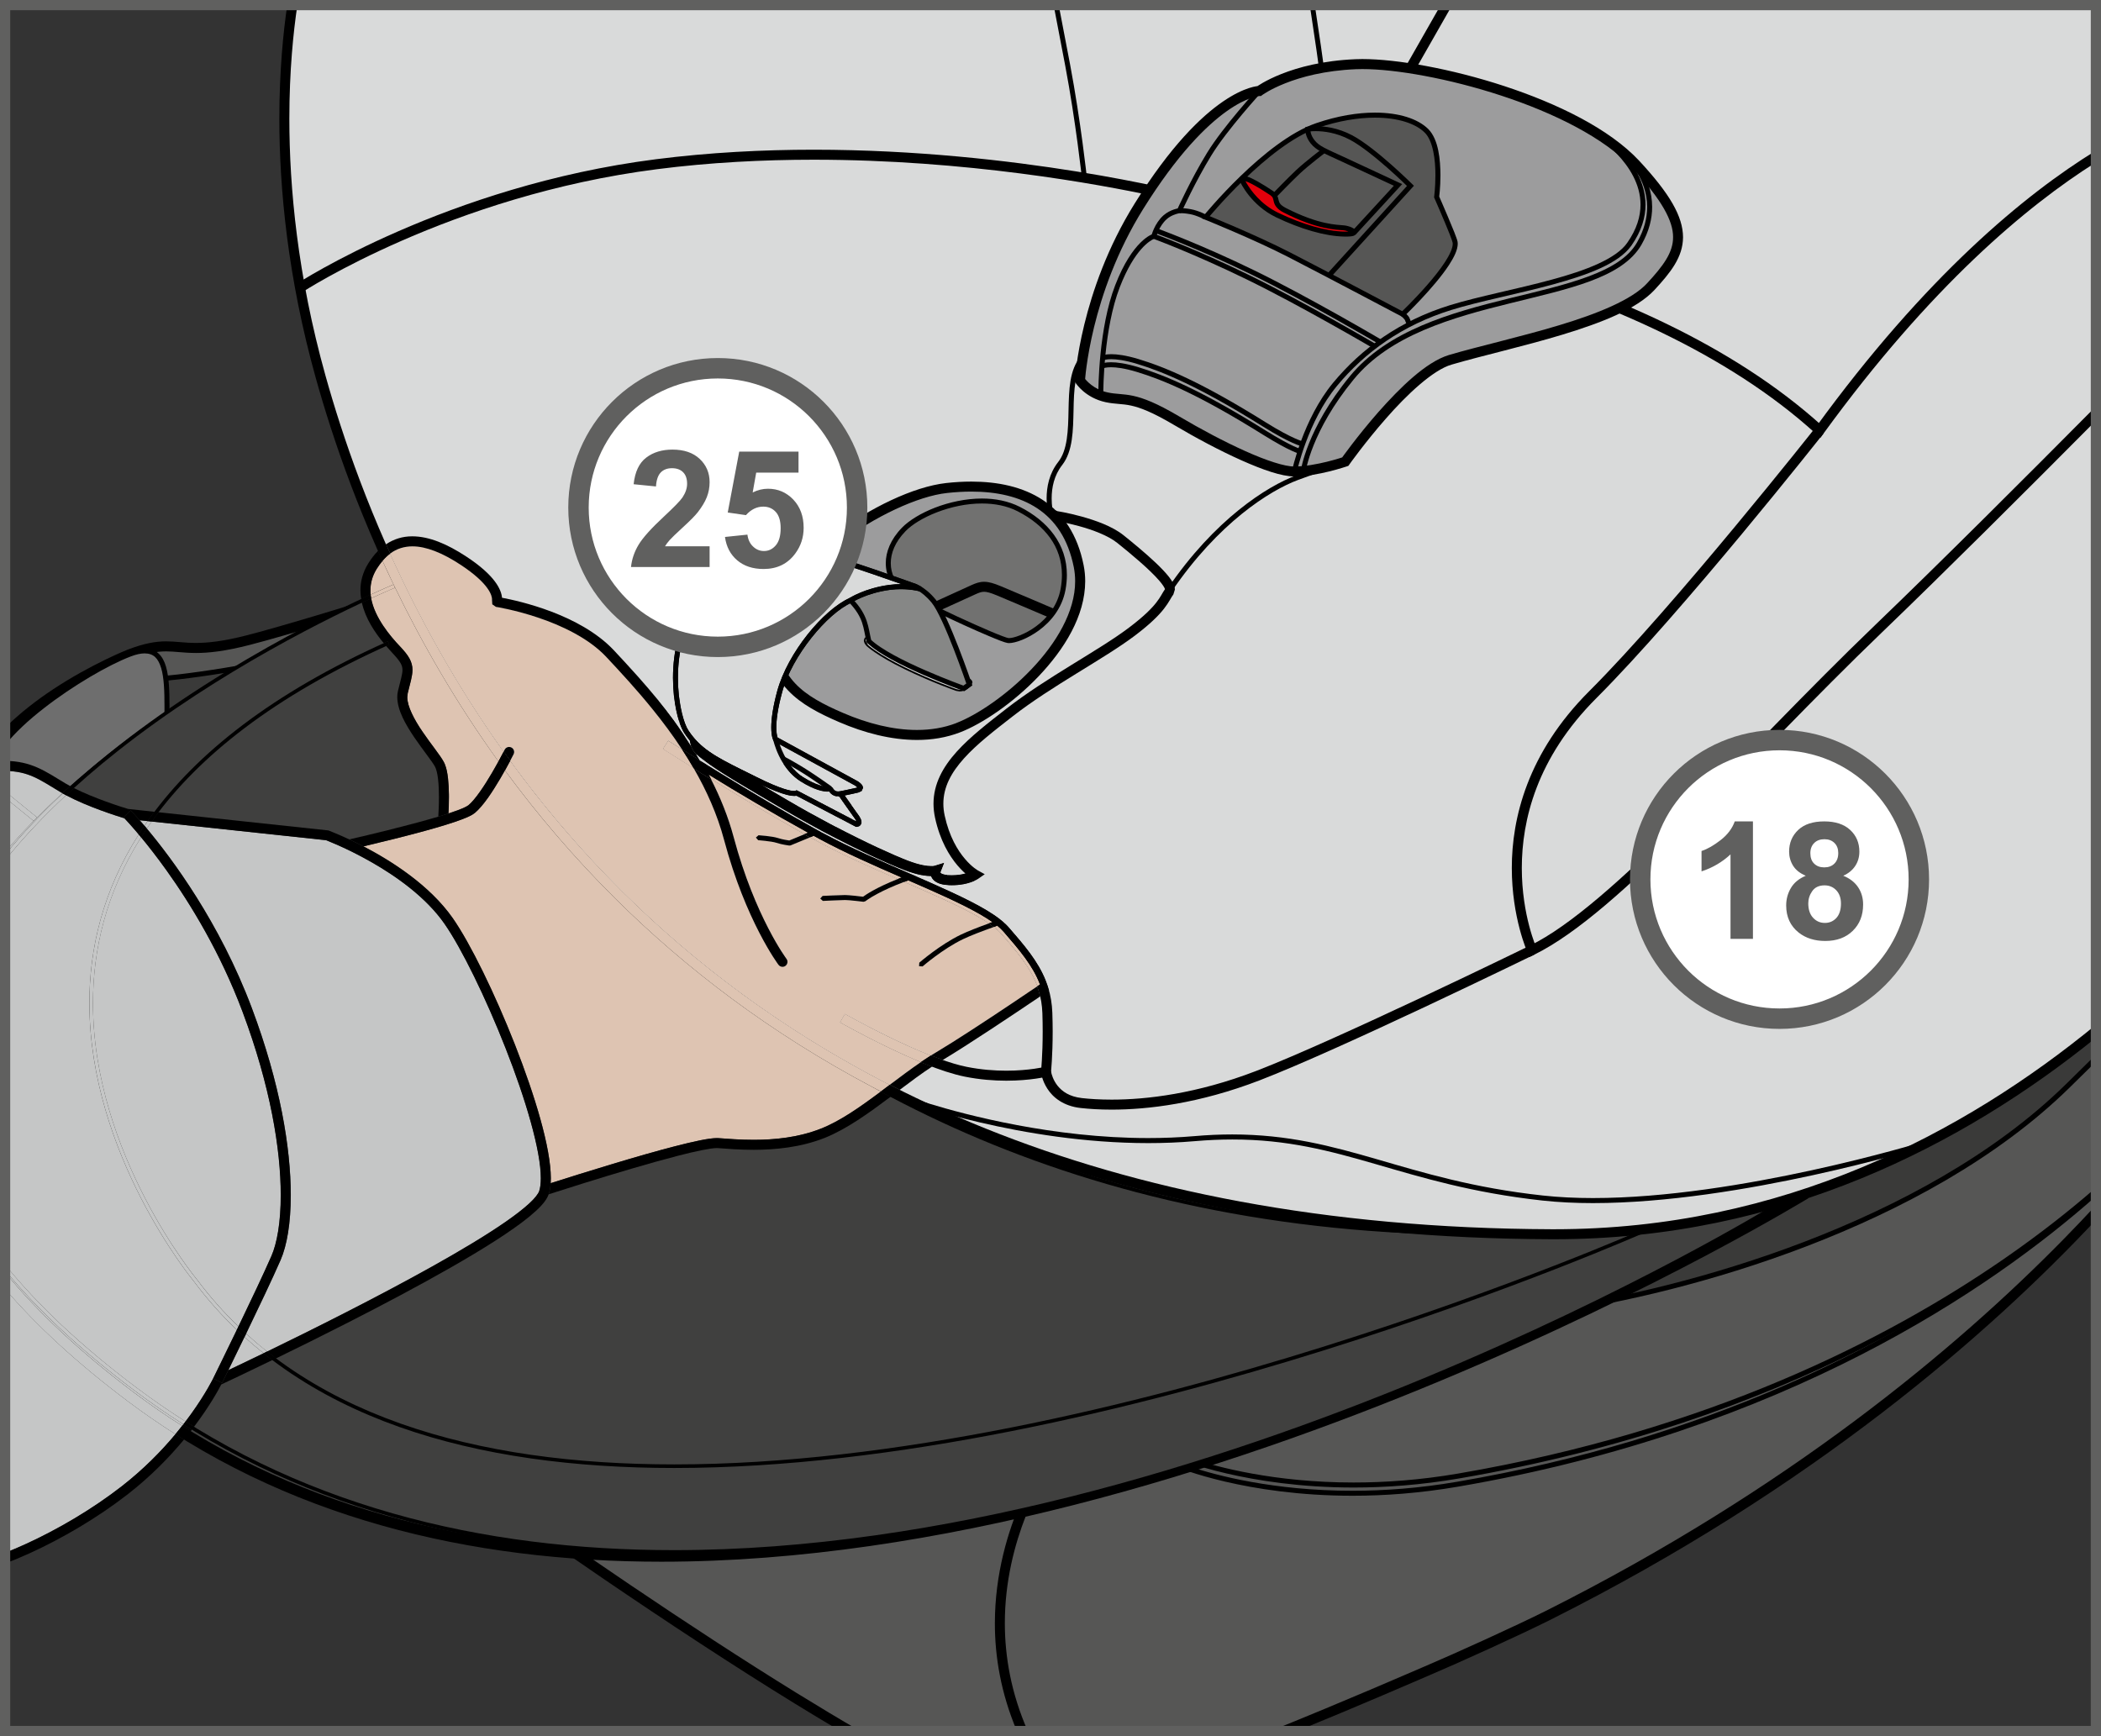 <?xml version="1.0" encoding="UTF-8"?>
<!DOCTYPE svg PUBLIC "-//W3C//DTD SVG 1.1//EN" "http://www.w3.org/Graphics/SVG/1.1/DTD/svg11.dtd">
<!-- Creator: CorelDRAW 2018 (64-Bit) -->
<svg xmlns="http://www.w3.org/2000/svg" xml:space="preserve" width="36.282mm" height="29.986mm" version="1.1" style="shape-rendering:geometricPrecision; text-rendering:geometricPrecision; image-rendering:optimizeQuality; fill-rule:evenodd; clip-rule:evenodd"
viewBox="0 0 678.91 561.09"
 xmlns:xlink="http://www.w3.org/1999/xlink">
 <rect x="0" y="0" width="678.91" height="561.09" fill="#333333" stroke="none"/>
 <defs>
  <style type="text/css">
   <![CDATA[
    .fil1 {fill:black;fill-rule:nonzero}
    .fil2 {fill:#3A3A39;fill-rule:nonzero}
    .fil5 {fill:#40403F;fill-rule:nonzero}
    .fil0 {fill:#565655;fill-rule:nonzero}
    .fil12 {fill:#60605F;fill-rule:nonzero}
    .fil3 {fill:#6E6E6E;fill-rule:nonzero}
    .fil7 {fill:#717170;fill-rule:nonzero}
    .fil9 {fill:#868786;fill-rule:nonzero}
    .fil6 {fill:#9C9C9D;fill-rule:nonzero}
    .fil11 {fill:#C5C6C6;fill-rule:nonzero}
    .fil4 {fill:#D9DADA;fill-rule:nonzero}
    .fil10 {fill:#DEC4B2;fill-rule:nonzero}
    .fil8 {fill:#E3000B;fill-rule:nonzero}
    .fil13 {fill:white;fill-rule:nonzero}
   ]]>
  </style>
 </defs>
 <g id="Слой_x0020_1">
  <path class="fil0" d="M41.84 211.45c8.08,-3.07 11.74,-2.69 16.36,-2.31 4.62,0.38 10.2,0.77 22.13,-2.31 23.86,-6.16 95.45,-29.25 95.45,-29.25l501.47 63.57 0 150.77c-34.32,36.87 -91.54,87.24 -177.02,130.15 -9.77,4.9 -29.73,13.95 -39.26,17.99 -4.13,1.75 -23.48,10.22 -46.14,19.4l-140.08 0c-38.48,-22.45 -86.3,-55.21 -123.24,-81.46 -89.9,-63.9 -131.52,-114.86 -149.87,-152.64l0 -87.85c15.53,-16.29 40.18,-26.05 40.18,-26.05z"/>
  <path class="fil1" d="M41.84 211.45l-0.57 -1.51c5.5,-2.1 9.19,-2.67 12.44,-2.67 3.25,0.01 5.88,0.52 9.63,0.51 3.76,0 8.73,-0.49 16.59,-2.51 11.86,-3.06 35.73,-10.37 56.6,-16.91 10.44,-3.27 20.13,-6.35 27.21,-8.61 7.08,-2.26 11.55,-3.7 11.55,-3.7l0.34 -0.11 501.63 63.59 0 3.26 -501.68 -63.59 0.2 -1.61 0.5 1.54c-0.02,0.01 -71.56,23.09 -95.54,29.28 -8.05,2.08 -13.34,2.62 -17.4,2.62 -4.05,-0.01 -6.78,-0.52 -9.63,-0.52 -2.86,0.01 -6.01,0.46 -11.29,2.46l-0.57 -1.51 0.59 1.51 -0.59 -1.51zm635.42 182.83c-34.56,36.87 -91.58,86.7 -176.29,129.22 -9.84,4.94 -29.78,13.97 -39.35,18.04 -3.88,1.64 -21.41,9.31 -42.47,17.91l-8.62 0c24.19,-9.73 45.47,-19.04 49.82,-20.89 9.48,-4.02 29.45,-13.08 39.16,-17.95 78.04,-39.18 132.46,-84.58 167.35,-120.17 3.68,-3.75 7.14,-7.4 10.39,-10.91l0 4.75zm-405.68 165.17c-38.15,-22.45 -84.77,-54.41 -120.98,-80.14 -87.72,-62.34 -129.72,-112.52 -148.94,-150.32l0 -7.39c17.41,37.72 58.57,89.5 150.81,155.08 31.29,22.24 70.41,49.15 104.98,70.48 7.07,4.36 13.95,8.49 20.53,12.3l-6.41 0zm-269.92 -324.27c4.76,-4.75 10.2,-8.9 15.47,-12.4 12.42,-8.21 24.05,-12.81 24.11,-12.83l0.01 0 0.01 -0.01 0.57 1.51 0.59 1.51c0,0 -0.69,0.27 -1.94,0.82 -4.4,1.91 -15.54,7.12 -26.13,14.87 -4.54,3.31 -8.96,7.08 -12.71,11.23l0 -4.7z"/>
  <path class="fil2" d="M46.04 231.59l43.4 91.78 134.29 73.7 158.25 30.74 25.32 -4.52c0,0 55.17,5.88 95.85,0 40.69,-5.88 118.46,-26.68 165.03,-72.34 3.22,-3.16 6.24,-6.13 9.08,-8.94l0 -240.28 -2.75 -12.56 -509.1 93.14 -16.73 15.37c0,0 -23.06,8.14 -54.71,14.92 -31.65,6.79 -48.83,7.24 -48.83,7.24l0.9 11.76z"/>
  <path class="fil1" d="M46.04 231.59l0.73 -0.34 43.29 91.54 133.94 73.51 157.98 30.69 25.28 -4.52 0.11 0.01c0.02,0.01 6.11,0.65 15.78,1.31 9.67,0.65 22.88,1.31 37.06,1.31 14.17,0 29.32,-0.65 42.82,-2.61 40.58,-5.85 118.25,-26.66 164.57,-72.12 3.44,-3.37 6.65,-6.53 9.65,-9.5l0 2.27c-2.67,2.64 -5.51,5.43 -8.52,8.38 -46.81,45.88 -124.67,66.65 -165.48,72.57 -13.62,1.97 -28.83,2.62 -43.05,2.62 -28.45,0 -52.99,-2.62 -53.01,-2.62l0.09 -0.8 0.15 0.8 -25.47 4.55 -158.52 -30.8 -134.62 -73.89 -43.58 -92.15 -0.01 -0.15 0.8 -0.06zm631.21 -126.09l-3.37 -15.4 -508.1 92.96 -16.68 15.33 -0.15 0.05c-0.02,0.01 -23.11,8.16 -54.81,14.95 -31.7,6.79 -48.93,7.25 -48.98,7.25l-0.02 -0.81 0.8 -0.06 0.9 11.76 -0.8 0.06 0.73 -0.34 -0.73 0.34 -0.8 0.06 -0.97 -12.6 0.85 -0.02c0.01,0 4.24,-0.11 12.48,-1.07 8.22,-0.96 20.4,-2.77 36.21,-6.15 15.8,-3.38 29.45,-7.12 39.16,-9.99 9.71,-2.88 15.43,-4.9 15.45,-4.9l0.27 0.77 -0.55 -0.59 16.9 -15.53 510.1 -93.32 2.13 9.74 0 7.53z"/>
  <path class="fil1" d="M160.87 383.23c0.01,0.01 2.2,1.68 6.21,4.57 12.03,8.69 40.3,28.3 73.73,46.17 44.63,23.87 77.74,40.74 101.23,40.7 11.88,0 21.65,-1.15 28.44,-2.3 3.4,-0.57 6.05,-1.15 7.85,-1.58 1.8,-0.43 2.73,-0.71 2.74,-0.71l0.27 -0.08 0.27 0.11c0,0 1.32,0.55 3.88,1.39 7.66,2.54 26.26,7.62 51.92,7.62 10.23,0 21.58,-0.8 33.82,-2.9 80.72,-13.85 138.51,-43.28 176.12,-69.23 11.99,-8.28 21.93,-16.2 29.9,-23.15l0 2.14c-33.51,28.95 -100.06,73.7 -205.75,91.83 -12.33,2.12 -23.78,2.93 -34.09,2.93 -34.51,0 -56.35,-9.11 -56.42,-9.14l0.31 -0.75 0.23 0.77c-0.05,0.01 -15.53,4.65 -39.49,4.65 -24.23,-0.03 -57.32,-17.04 -101.99,-40.89 -44.71,-23.9 -80.14,-50.86 -80.16,-50.88l0.98 -1.29z"/>
  <path class="fil1" d="M160.49 385.9c0.01,0.01 2.2,1.68 6.21,4.58 12.03,8.68 40.3,28.29 73.73,46.16 44.63,23.87 77.73,40.74 101.23,40.7 11.88,0 21.65,-1.15 28.44,-2.3 3.4,-0.57 6.05,-1.15 7.85,-1.58 1.8,-0.43 2.73,-0.71 2.74,-0.71l0.27 -0.08 0.27 0.11c0.01,0 1.32,0.55 3.88,1.39 7.66,2.54 26.26,7.62 51.92,7.62 10.22,0 21.58,-0.81 33.82,-2.91 80.72,-13.85 138.6,-43.94 176.3,-70.55 12.08,-8.53 22.08,-16.69 30.1,-23.86l0 2.16c-33.6,29.73 -100.34,75.7 -206.13,93.84 -12.33,2.12 -23.78,2.93 -34.09,2.93 -34.51,0 -56.35,-9.11 -56.42,-9.14l0.31 -0.74 0.23 0.77c-0.05,0.01 -15.53,4.66 -39.49,4.66 -24.23,-0.03 -57.32,-17.04 -101.99,-40.89 -44.71,-23.9 -80.14,-50.86 -80.16,-50.88l0.98 -1.29 0 0z"/>
  <path class="fil3" d="M1.66 256.8c22.7,18.48 112.44,91.3 148.28,116.9 41.19,29.42 149.46,97.09 195.36,96.5 45.9,-0.59 86.49,-23.54 87.09,-32.95 0.59,-9.41 -26.48,-14.12 -26.48,-14.12 0,0 -15.29,1.76 -95.91,-15.89 -80.61,-17.65 -112.38,-39.43 -112.38,-39.43l-128.87 -97.09c0,0 -14.12,-14.12 -14.71,-30.6 -0.59,-16.48 2.69,-34.41 -12.19,-28.68 -10.57,4.08 -30.54,16.53 -40.18,28.05l0 17.31z"/>
  <path class="fil1" d="M1.66 255.76c3.15,2.57 7.75,6.31 13.42,10.9 33.53,27.19 104.48,84.35 135.33,106.38 20.47,14.63 57.59,38.74 95.33,59.19 37.72,20.45 76.18,37.2 98.95,37.17l0.59 -0.01c22.82,-0.29 44.35,-6.14 60.22,-13.1 7.93,-3.47 14.45,-7.22 18.99,-10.65 4.55,-3.4 7.03,-6.62 7.08,-8.44l0.01 -0.25c0.01,-1.87 -1.39,-3.71 -3.8,-5.38 -3.57,-2.5 -9.11,-4.44 -13.72,-5.72 -4.61,-1.29 -8.29,-1.92 -8.3,-1.93l0.14 -0.79 0.09 0.8c-0.03,0.01 -0.49,0.05 -1.6,0.05 -5.53,0 -27.38,-1.23 -94.58,-15.95 -80.71,-17.68 -112.58,-39.49 -112.67,-39.55l-0.02 -0.01 -128.92 -97.13 -0.04 -0.04c-0.04,-0.07 -14.3,-14.23 -14.95,-31.14 -0.07,-1.85 -0.08,-3.71 -0.08,-5.55 0,-2.13 0.02,-4.22 0.02,-6.24 0.01,-4.94 -0.15,-9.4 -1.08,-12.5 -0.98,-3.11 -2.38,-4.67 -5.31,-4.71 -1.23,-0.01 -2.77,0.31 -4.64,1.04 -7.01,2.69 -18.4,9.24 -27.97,16.71 -4.95,3.83 -9.38,7.96 -12.5,11.87l0 -2.54c3.12,-3.57 7.15,-7.16 11.51,-10.6 9.7,-7.57 21.13,-14.15 28.38,-16.95 2,-0.77 3.72,-1.14 5.22,-1.14 3.71,-0.05 5.91,2.45 6.87,5.87 1.01,3.43 1.14,7.97 1.14,12.95 0,2.03 -0.02,4.13 -0.02,6.24 0,1.83 0.01,3.67 0.08,5.49 0.28,8.01 3.89,15.54 7.45,21.06 1.78,2.76 3.54,5.02 4.86,6.57 1.31,1.56 2.17,2.41 2.17,2.42l-0.57 0.57 0.49 -0.64 128.86 97.08 -0.48 0.65 0.46 -0.67c0,0 0.48,0.33 1.48,0.95 7.11,4.36 40.16,22.93 110.62,38.35 67.14,14.71 88.94,15.92 94.23,15.92 1.06,0 1.41,-0.05 1.41,-0.05l0.12 -0.01 0.11 0.02c0.03,0.01 6.67,1.16 13.38,3.49 3.35,1.17 6.71,2.63 9.3,4.42 2.56,1.78 4.47,3.98 4.49,6.71l-0.01 0.35c-0.25,2.89 -3.06,6.07 -7.72,9.64 -14.01,10.58 -45.53,23.62 -80.16,24.07l-0.61 0.01c-23.46,-0.03 -61.88,-16.89 -99.72,-37.37 -37.82,-20.48 -74.97,-44.62 -95.5,-59.28 -35.62,-25.45 -124.31,-97.39 -147.81,-116.52l0 -2.08z"/>
  <path class="fil1" d="M328.6 559.44c-5.18,-12.24 -7.13,-24.05 -7.12,-34.85 0.02,-32.15 17.14,-55.22 17.22,-55.35l2.6 1.92c0,0 -0.24,0.32 -0.69,0.98 -3.15,4.65 -15.92,25.35 -15.91,52.45 0.01,10.77 2,22.57 7.41,34.85l-3.52 0z"/>
  <polygon class="fil4" points="677.25,161.94 403.39,161.94 403.39,1.65 677.25,1.65 "/>
  <polygon class="fil1" points="677.25,162.75 402.58,162.75 402.58,1.65 404.2,1.65 404.2,161.14 677.25,161.14 "/>
  <path class="fil5" d="M583.38 385.81c0,0 -346.22,211.97 -540.97,65.72 -17.1,-12.84 -30.46,-25.42 -40.75,-37.71l0 -135.73c44.45,-53.54 126,-86.74 126,-86.74 0,0 117.41,251.9 455.72,194.46z"/>
  <path class="fil1" d="M583.38 385.81l0.9 1.48c-0.13,0.04 -191.58,117.38 -370.52,117.43 -61.74,0 -122.07,-14.01 -172.4,-51.81 -16.41,-12.32 -29.51,-24.45 -39.71,-36.34l0 -5.4c10.34,12.64 24.06,25.64 41.79,38.97 49.58,37.23 109.09,51.11 170.32,51.11 88.73,0.01 180.98,-29.2 250.97,-58.45 35.01,-14.63 64.45,-29.25 85.14,-40.22 10.34,-5.48 18.5,-10.05 24.07,-13.25 5.56,-3.19 8.52,-5 8.53,-5.01l0.9 1.48 0.29 1.71 -0.29 -1.71zm-581.72 -110.44c45.18,-53.08 125.25,-85.55 125.35,-85.63l1.53 -0.62 0.7 1.49c0,0 0.35,0.75 1.1,2.22 5.61,11.01 32.99,60.99 89.76,108.16 56.78,47.18 142.89,91.58 266.24,91.59 30.01,0 62.22,-2.63 96.76,-8.5l1.19 3.19 -0.9 -1.48 0.29 1.71c-34.71,5.9 -67.13,8.54 -97.34,8.54 -132.48,0.01 -222.62,-50.96 -279.52,-101.93 -56.91,-50.97 -80.66,-101.91 -80.72,-102.04l1.57 -0.73 0.65 1.6c-0.01,0 -2.37,0.96 -6.57,2.85 -14.67,6.59 -51.46,24.39 -84.46,50.5 -13.01,10.28 -25.39,21.83 -35.63,34.47l0 -5.41z"/>
  <path class="fil1" d="M439.16 27.53c0,-0 8.73,-14.1 16.12,-25.88l1.91 0c-2.08,3.32 -4.29,6.85 -6.39,10.23 -5.48,8.79 -10.24,16.48 -10.26,16.5l-1.37 -0.85z"/>
  <path class="fil5" d="M572.98 390.23c0,0 -334.46,204.95 -529.21,58.7 -17.84,-13.4 -31.66,-26.52 -42.11,-39.31l0 -132.51c44.14,-54.5 127.36,-88.37 127.36,-88.37 0,0 105.65,258.93 443.96,201.49z"/>
  <path class="fil1" d="M572.98 390.23l0.3 0.49c-0.04,0.01 -181.75,111.4 -355.51,111.41 -62,0 -123.02,-14.19 -174.35,-52.75 -17.59,-13.21 -31.33,-26.17 -41.76,-38.82l0 -1.82c10.46,12.91 24.41,26.16 42.45,39.72 51.09,38.36 111.83,52.52 173.66,52.52 86.64,0 175.38,-27.8 242.46,-55.62 33.53,-13.91 61.66,-27.82 81.38,-38.25 9.86,-5.21 17.63,-9.56 22.93,-12.6 5.31,-3.04 8.12,-4.77 8.13,-4.78l0.3 0.5 0.1 0.57 -0.1 -0.57zm-571.32 -114.05c14.09,-17.24 32.03,-32.39 49.95,-45.04 38.6,-27.23 77.17,-42.93 77.19,-42.93l0.54 -0.22 0.21 0.54c0.01,0.01 1.33,3.25 4.18,8.97 19.97,40.08 114.19,200.48 344.75,200.48 29.23,0 60.66,-2.58 94.41,-8.31l0.4 1.06 -0.3 -0.49 0.1 0.57c-33.81,5.74 -65.3,8.33 -94.61,8.33 -264.21,-0.01 -349.98,-210.1 -349.99,-210.16l0.54 -0.22 0.21 0.54c0,0 -2.4,0.97 -6.6,2.86 -14.73,6.62 -51.58,24.44 -84.7,50.65 -13.24,10.47 -25.87,22.28 -36.27,35.23l0 -1.84z"/>
  <path class="fil1" d="M531.65 398.26c-0.04,0.01 -171.79,76.16 -313.76,76.17 -63.8,0 -121.68,-15.39 -155.15,-60.19l0.46 -0.34 -0.44 0.37c-0.03,-0.05 -33.86,-40.7 -33.88,-90.08 -0.02,-38.97 21.19,-83.28 96.43,-116.92l0.47 1.06c-74.96,33.57 -95.73,77.34 -95.75,115.86 0,24.42 8.4,46.77 16.81,63.01 4.2,8.11 8.41,14.71 11.56,19.26 3.15,4.55 5.23,7.06 5.24,7.07l0.01 0.01 0.01 0.01c33.13,44.35 90.58,59.72 154.23,59.72 70.78,0 149.12,-19.01 209.76,-38.04 30.31,-9.51 56.2,-19.02 74.51,-26.15 9.16,-3.56 16.41,-6.54 21.38,-8.61 4.97,-2.08 7.64,-3.26 7.64,-3.27l0.47 1.06z"/>
  <path class="fil4" d="M677.25 50.57c-22.61,14.09 -54.17,40.26 -89.26,88.51 -58.89,-53.69 -161.45,-65.81 -161.45,-65.81l40.84 -71.62 -372.93 0c-3.19,21.48 -6.16,65.31 9.15,120.12 21.94,78.52 102.77,276.11 397.78,277.12 74.14,0.25 133.08,-30.76 175.86,-65.58l0 -282.73z"/>
  <path class="fil1" d="M677.25 52.48c-22.36,14.1 -53.41,40.07 -87.96,87.56l-1.06 1.46 -1.33 -1.21c-29.14,-26.58 -69.3,-42.99 -102.18,-52.68 -16.44,-4.85 -31.04,-8.03 -41.53,-10 -5.25,-0.98 -9.47,-1.67 -12.37,-2.1 -2.9,-0.44 -4.46,-0.62 -4.47,-0.62l-2.42 -0.28 41.6 -72.95 3.72 0 -41.3 72.42 -1.4 -0.8 0.19 -1.6c0.13,0.05 102.85,12.06 162.35,66.22l-1.09 1.19 -1.31 -0.95c35.63,-49.01 67.71,-75.38 90.57,-89.46l0 3.8zm-581.16 -50.83c-1.3,8.71 -2.59,21.21 -2.59,36.71 0,22.26 2.65,50.7 11.66,82.98 10.93,39.1 36.52,107.86 96.07,166.91 59.55,59.05 153.01,108.5 300.16,109.02l0.9 0c73.82,0.01 132.46,-31.19 174.96,-66.05l0 4.17c-42.72,34.51 -101.37,65.11 -174.96,65.11l-0.91 0c-147.86,-0.49 -242.33,-50.33 -302.43,-109.96 -60.1,-59.63 -85.89,-128.93 -96.9,-168.34 -9.1,-32.59 -11.78,-61.32 -11.78,-83.84 0,-15.4 1.25,-27.89 2.55,-36.71l3.27 0z"/>
  <path class="fil1" d="M340.39 169.5l-0.76 0.28c-0.01,-0.06 -1.42,-3.84 -1.43,-8.71 0,-3.69 0.82,-8.03 3.74,-11.77 3.05,-3.84 3.22,-10.27 3.34,-16.78 0.16,-6.49 0.25,-13.08 3.99,-17.37 1.25,-1.37 3.3,-1.8 5.85,-1.81 13.91,0.05 46.17,13.96 55.92,19.9 11.33,6.95 23.56,15.53 23.57,15.53l0.33 0.8 -0.6 0.64c-0.01,0 -1.39,0.36 -3.95,1.15 -2.56,0.79 -6.29,2.02 -10.92,3.74 -9.12,3.39 -25.79,13.88 -40.83,36 -5.18,7.53 -8.36,10.24 -11.06,10.34 -1.05,0.01 -1.93,-0.54 -2.51,-1.27 -1.68,-2.18 -1.76,-6 -1.8,-7.99 0,-0.73 0.03,-1.21 0.03,-1.21l0.81 0.04 -0.54 0.6 -23.71 -21.52 -0.22 -0.32 0.76 -0.28 0.54 -0.6 23.72 21.53 0.26 0.65c0,0 -0.03,0.43 -0.03,1.12 -0.01,1.24 0.08,3.31 0.53,4.98 0.22,0.83 0.54,1.55 0.91,2.01l1.25 0.66c1.4,0.1 4.7,-2.16 9.72,-9.63 15.24,-22.39 32.12,-33.07 41.61,-36.6 9.33,-3.48 15.01,-4.94 15.04,-4.95l0.2 0.78 -0.46 0.67c-0.01,-0.01 -3.05,-2.14 -7.51,-5.15 -4.46,-3 -10.34,-6.87 -15.98,-10.33 -9.37,-5.78 -41.99,-19.71 -55.07,-19.66 -2.38,-0.01 -4,0.49 -4.64,1.26 -3.2,3.56 -3.47,9.83 -3.59,16.33 -0.16,6.49 -0.16,13.2 -3.68,17.74 -2.63,3.36 -3.39,7.31 -3.39,10.77 0,2.28 0.34,4.33 0.67,5.8 0.34,1.48 0.66,2.34 0.66,2.34l-0.76 0.28 0.54 -0.6 -0.54 0.6z"/>
  <path class="fil4" d="M341.08 166.73c0,0 14.31,2.2 20.91,7.48 6.6,5.29 17.61,14.53 15.85,16.95 -1.76,2.42 -2.2,5.5 -12.11,12.98 -9.9,7.48 -26.63,16.06 -39.61,26.19 -12.98,10.12 -25.53,19.59 -22.45,33.67 3.08,14.08 11.45,18.71 11.45,18.71 0,0 -2.86,1.98 -8.36,1.76 -5.5,-0.22 -4.4,-3.08 -4.4,-3.08 0,0 -2.86,0.88 -9.68,-1.76 -6.82,-2.64 -22.44,-9.9 -38.95,-19.59 -16.5,-9.68 -22.23,-12.98 -27.51,-17.39 -5.28,-4.4 1.32,-22.45 16.73,-38.74 15.41,-16.28 31.03,-26.85 31.03,-26.85l26.85 -13.86 24.21 -2.86 16.07 6.38z"/>
  <path class="fil1" d="M341.08 166.73l0.25 -1.6c0.04,0.01 3.67,0.56 8.17,1.8 4.49,1.25 9.85,3.11 13.51,6.01 3.08,2.47 7.11,5.78 10.42,8.92 1.66,1.57 3.12,3.09 4.23,4.48 1.08,1.43 1.92,2.57 1.99,4.18l-0.49 1.58c-0.73,0.96 -1.36,2.48 -3.04,4.63 -1.68,2.15 -4.38,4.89 -9.4,8.69 -10.11,7.62 -26.78,16.17 -39.6,26.17 -5.82,4.53 -11.49,8.9 -15.61,13.49 -4.14,4.6 -6.68,9.29 -6.68,14.66 0,1.25 0.14,2.54 0.44,3.9 1.48,6.77 4.2,11.2 6.53,13.93 1.16,1.37 2.22,2.31 2.98,2.9l0.88 0.63 0.22 0.14 0.04 0.03 2.28 1.26 -2.14 1.49c-0.19,0.14 -3.09,2.07 -8.44,2.07l-0.91 -0.02c-2.15,-0.09 -3.62,-0.53 -4.66,-1.35 -1.05,-0.81 -1.41,-2.01 -1.38,-2.78 0,-0.62 0.15,-1.03 0.2,-1.15l1.5 0.58 0.48 1.55c-0.15,0.04 -0.78,0.21 -1.91,0.21 -1.71,0 -4.58,-0.37 -8.82,-2.01 -6.95,-2.69 -22.6,-9.97 -39.18,-19.7 -16.49,-9.68 -22.28,-13 -27.73,-17.54 -1.73,-1.46 -2.38,-3.72 -2.38,-6.23 0.02,-4.24 1.78,-9.69 5,-15.76 3.22,-6.07 7.94,-12.71 13.97,-19.09 15.54,-16.42 31.24,-27.04 31.3,-27.08l0.08 -0.05 27.2 -14.04 24.91 -2.95 16.44 6.53 -0.6 1.51 0.25 -1.6 -0.25 1.6 -0.59 1.5 -15.68 -6.23 -23.51 2.78 -26.59 13.72 -0.74 -1.43 0.9 1.34c-0.01,0 -0.95,0.64 -2.63,1.87 -5.06,3.7 -16.67,12.64 -28.13,24.75 -5.84,6.17 -10.4,12.61 -13.47,18.38 -3.08,5.76 -4.63,10.92 -4.61,14.25 0,2.01 0.53,3.19 1.21,3.75 5.12,4.26 10.77,7.54 27.29,17.24 16.42,9.63 32.02,16.88 38.72,19.47 3.94,1.53 6.41,1.8 7.66,1.8l0.85 -0.05 0.15 -0.03 0.1 0.42 -0.13 -0.42 0.03 -0.01 0.1 0.42 -0.13 -0.42 3.18 -0.98 -1.2 3.11 -0.46 -0.18 0.49 0.11 -0.03 0.07 -0.46 -0.18 0.49 0.11 -0.01 0.06 0.16 0.25c0.22,0.18 1,0.58 2.78,0.65l0.78 0.01c2.28,0 3.97,-0.41 5.08,-0.8l1.21 -0.51 0.27 -0.15 0.04 -0.03 0.2 0.31 -0.2 -0.3 0.01 -0.01 0.2 0.31 -0.2 -0.3 0.92 1.33 -0.78 1.41c-0.26,-0.13 -9.05,-5.14 -12.24,-19.78 -0.34,-1.57 -0.51,-3.1 -0.51,-4.59 0,-6.46 3.1,-11.94 7.51,-16.83 4.42,-4.9 10.22,-9.34 16.03,-13.87 13.15,-10.24 29.94,-18.86 39.63,-26.21 4.88,-3.68 7.35,-6.23 8.81,-8.09 1.47,-1.86 1.93,-3.1 2.96,-4.55l0.44 0.32 -0.56 0 0.13 -0.32 0.43 0.32 -0.56 0 -0.03 -0.15c-0.13,-0.45 -0.8,-1.53 -1.84,-2.71 -3.12,-3.64 -9.28,-8.77 -13.56,-12.19 -2.94,-2.38 -8.05,-4.26 -12.34,-5.43 -2.16,-0.59 -4.11,-1.02 -5.53,-1.31 -1.41,-0.28 -2.26,-0.42 -2.26,-0.42l-0.19 -0.03 -0.16 -0.07 0.59 -1.5z"/>
  <path class="fil4" d="M350.42 57.54c0,0 -1.97,-18.29 -5.41,-36.49 -1.46,-7.73 -2.73,-14.35 -3.71,-19.4l82.75 0c1.22,7.93 2.79,18.51 3.74,26.27 1.72,14.08 0.72,43.76 0.72,43.76 0,0 -40.27,-7.8 -78.08,-14.15z"/>
  <path class="fil1" d="M350.42 57.54l-0.81 0.09c0,-0.01 -0.49,-4.56 -1.41,-11.39 -0.92,-6.84 -2.27,-15.95 -3.99,-25.03 -1.47,-7.82 -2.76,-14.48 -3.74,-19.55l1.64 0c0.98,5.04 2.24,11.6 3.69,19.26 3.44,18.24 5.42,36.54 5.42,36.55l-0.8 0.09 0.13 -0.8 -0.13 0.8zm74.44 -55.89c1.22,7.92 2.78,18.44 3.72,26.17 0.8,6.59 1.02,16.45 1.02,25.17 0,10.13 -0.29,18.72 -0.29,18.72l-0.03 0.94 -0.92 -0.18c-0.03,-0.01 -10.07,-1.95 -24.86,-4.69 -14.79,-2.75 -34.31,-6.28 -53.2,-9.45l-0.61 -0.11 -0.07 -0.61 0.81 -0.09 0.13 -0.8c37.83,6.36 78.1,14.15 78.1,14.15l-0.15 0.79 -0.81 -0.03c0,-0.02 0.28,-8.56 0.28,-18.67 0,-8.69 -0.22,-18.53 -1,-24.97 -0.85,-7.02 -2.22,-16.38 -3.39,-23.98l-0.37 -2.4 1.64 0z"/>
  <path class="fil1" d="M96.07 91.6c0.12,-0.07 48.28,-31.51 115.88,-40.14 17.29,-2.2 34.51,-3.08 51.01,-3.08 65.99,0 120.4,14.07 120.48,14.09l-0.81 3.13c-0.01,-0.01 -3.35,-0.87 -9.45,-2.18 -18.28,-3.93 -61.07,-11.81 -110.22,-11.81 -16.38,0 -33.48,0.87 -50.6,3.06 -33.4,4.26 -62.06,14.18 -82.36,23.04 -10.15,4.43 -18.2,8.59 -23.71,11.64 -2.76,1.53 -4.88,2.77 -6.3,3.63 -1.43,0.86 -2.14,1.33 -2.14,1.33l-1.77 -2.71z"/>
  <path class="fil1" d="M677.25 135.94c-22.61,22.77 -48.95,49.04 -69.09,68.4 -21.89,21.03 -43.1,43.68 -62.25,62.76 -19.18,19.08 -36.21,34.6 -50.15,41.44l-1.5 0.73 -0.69 -1.52c-0.05,-0.13 -5.04,-11.16 -5.05,-27.22 -0.01,-16.06 5.06,-37.21 25.01,-57.15 13.81,-13.8 32.13,-35.15 46.97,-53.03 7.42,-8.94 13.98,-17.01 18.68,-22.84 4.7,-5.84 7.53,-9.43 7.54,-9.44l2.54 2.01c-0.03,0.03 -45.55,57.69 -73.45,85.58 -19.3,19.33 -24.05,39.46 -24.06,54.86 0,7.7 1.2,14.2 2.4,18.77 0.6,2.28 1.2,4.08 1.64,5.29 0.22,0.61 0.41,1.08 0.54,1.39l0.19 0.44 -1.47 0.67 -0.71 -1.45c13.19,-6.44 30.21,-21.81 49.29,-40.83 19.1,-19.02 40.32,-41.69 62.3,-62.8 20.8,-19.98 48.24,-47.38 71.33,-70.66l0 4.59z"/>
  <path class="fil1" d="M215.91 239.34c0.02,0.01 7.2,4.61 17.08,10.67 9.88,6.05 22.42,13.55 33.04,19.3 10.57,5.71 23.53,11.04 34.81,16.03 11.31,5.04 20.85,9.53 25.1,14.35 7.47,8.61 13.71,15.84 14.11,27.64 0.07,2.14 0.11,4.16 0.11,6.02 0,7.97 -0.55,13.13 -0.55,13.18l-0.12 1.12 -1.1 0.28c-0.09,0.02 -5.34,1.33 -13.22,1.33 -3.93,0 -8.53,-0.33 -13.46,-1.32 -14.95,-3.02 -40.23,-17.47 -40.31,-17.49l1.6 -2.81c0,0 1.56,0.89 4.16,2.28 7.74,4.17 24.78,12.8 35.19,14.86 4.69,0.94 9.08,1.25 12.83,1.25 3.76,0 6.89,-0.32 9.08,-0.63 1.09,-0.16 1.94,-0.31 2.51,-0.42l0.85 -0.19 0.39 1.56 -1.61 -0.16c0,-0.01 0.13,-1.23 0.26,-3.47 0.14,-2.24 0.27,-5.46 0.27,-9.37 0,-1.83 -0.03,-3.81 -0.1,-5.91 -0.37,-10.56 -5.78,-16.92 -13.32,-25.63 -3.25,-3.84 -12.76,-8.59 -23.97,-13.51 -11.23,-4.97 -24.24,-10.32 -35.04,-16.15 -21.45,-11.6 -50.31,-30.07 -50.33,-30.09l1.74 -2.72z"/>
  <path class="fil1" d="M339.61 346.17l0.05 0.26c0.13,0.71 0.64,2.65 2.07,4.45 1.44,1.79 3.72,3.53 7.88,4 2.58,0.29 5.82,0.5 9.63,0.5 11.23,0 27.45,-1.87 46.68,-9.27 12.92,-4.98 35.06,-15.11 53.92,-23.98 9.43,-4.43 18.05,-8.56 24.32,-11.58 6.26,-3.01 10.16,-4.91 10.16,-4.92l1.42 2.91c-0.03,0.01 -62.49,30.5 -88.67,40.59 -19.62,7.56 -36.25,9.48 -47.84,9.48 -3.94,0 -7.29,-0.22 -9.99,-0.52 -5.67,-0.61 -9.06,-3.51 -10.79,-6.23 -1.76,-2.71 -2.04,-5.18 -2.07,-5.33l3.21 -0.36z"/>
  <path class="fil6" d="M309.61 235.17c14.69,-5.65 43.42,-29.59 38.95,-52.16 -4.4,-22.23 -22.67,-27.51 -42.69,-25.31 -20.03,2.2 -56.31,26.85 -56.56,45.56 -0.22,16.94 9.68,23.1 22.45,28.61 12.76,5.5 26.41,7.7 37.85,3.3z"/>
  <path class="fil1" d="M309.61 235.17l-0.58 -1.51c6.5,-2.48 16.27,-8.97 24.24,-17.35 8.01,-8.38 14.17,-18.63 14.15,-28.48 0,-1.51 -0.14,-3.01 -0.43,-4.5 -1.86,-9.27 -6.07,-15.24 -11.81,-19.05 -5.74,-3.81 -13.14,-5.41 -21.29,-5.41 -2.55,0 -5.18,0.16 -7.83,0.45 -9.51,1.02 -23.5,7.62 -34.9,16.27 -11.47,8.6 -20.22,19.38 -20.22,27.7l0 0.54c0.02,7.95 2.3,13.08 6.05,17.07 3.76,3.99 9.17,6.81 15.43,9.5 7.93,3.42 16.16,5.51 23.88,5.51 4.47,0 8.77,-0.7 12.75,-2.24l0.58 1.51 0.58 1.51c-4.41,1.7 -9.11,2.45 -13.91,2.45 -8.3,-0.01 -16.93,-2.23 -25.16,-5.78 -6.36,-2.75 -12.19,-5.7 -16.5,-10.24 -4.32,-4.54 -6.95,-10.72 -6.93,-19.3l0 -0.57c0.25,-10.39 9.76,-21.28 21.51,-30.24 11.81,-8.9 25.98,-15.72 36.49,-16.9 2.77,-0.31 5.5,-0.47 8.19,-0.47 8.55,0.01 16.6,1.67 23.07,5.95 6.48,4.27 11.24,11.17 13.2,21.12 0.34,1.71 0.5,3.42 0.5,5.13 -0.03,11.21 -6.75,21.99 -15.04,30.71 -8.32,8.72 -18.26,15.38 -25.41,18.14l-0.58 -1.51z"/>
  <path class="fil4" d="M295.06 211.81c1,0.44 2.64,1.16 3.65,1.58l14.4 6.15c1,0.43 1.14,1.35 0.31,2.06l-0.92 0.78c-0.84,0.71 -2.37,1 -3.4,0.63 0,0 -7.81,-2.69 -16.76,-7.06 -8.95,-4.37 -12.07,-7.35 -12.07,-7.35 -0.79,-0.76 -1.07,-1.8 -0.63,-2.32 0.45,-0.52 1.63,-0.58 2.63,-0.14l12.8 5.66z"/>
  <path class="fil1" d="M295.06 211.81l0.12 -0.26c1,0.44 2.63,1.16 3.64,1.58l14.39 6.14c0.63,0.26 1.03,0.77 1.03,1.33l-0.65 1.22 -0.92 0.78c-0.67,0.55 -1.65,0.85 -2.58,0.86l-1.1 -0.17c-0.01,-0.01 -7.82,-2.71 -16.79,-7.08 -8.97,-4.38 -12.11,-7.38 -12.14,-7.4 -0.58,-0.57 -0.92,-1.26 -0.92,-1.89l0.28 -0.83 1.48 -0.54 1.48 0.32 12.8 5.66 -0.12 0.26 -0.12 0.27 -12.8 -5.66 -1.25 -0.27 -1.04 0.34 -0.15 0.45 0.75 1.47c0,0.01 0.75,0.73 2.63,2.01 1.89,1.28 4.89,3.12 9.35,5.29 8.94,4.36 16.71,7.04 16.73,7.05l0.91 0.14c0.8,0.01 1.69,-0.28 2.21,-0.72l0.92 -0.78 0.45 -0.78 -0.68 -0.8 -14.4 -6.15c-1,-0.43 -2.65,-1.14 -3.65,-1.58l0.12 -0.27z"/>
  <path class="fil7" d="M292 171.13c6.29,-6.48 24.72,-12.97 37.19,-6.6 10.34,5.28 16.51,14.08 14.31,25.97 -2.2,11.88 -14.96,16.95 -17.82,16.5 -2.86,-0.43 -29.93,-12.77 -34.55,-16.28 -4.62,-3.52 -6.6,-11.88 0.88,-19.58z"/>
  <path class="fil1" d="M292 171.13l-0.58 -0.56c4.72,-4.82 15.4,-9.43 25.88,-9.46 4.26,0 8.5,0.79 12.26,2.7 9.1,4.63 15.2,12.11 15.19,22 0,1.56 -0.15,3.17 -0.45,4.83 -1.11,5.96 -4.75,10.26 -8.52,13.05 -3.81,2.79 -7.65,4.12 -9.71,4.15l-0.51 -0.04c-0.95,-0.16 -3.09,-1 -6.14,-2.29 -4.54,-1.91 -10.83,-4.77 -16.42,-7.48 -5.61,-2.73 -10.48,-5.25 -12.34,-6.67 -2.63,-2 -4.43,-5.4 -4.43,-9.35 -0.01,-3.6 1.52,-7.65 5.21,-11.45l0.58 0.56 0.58 0.56c-3.45,3.56 -4.76,7.18 -4.76,10.33 0,3.45 1.58,6.38 3.79,8.06 2.14,1.64 10.12,5.65 17.78,9.21 3.85,1.78 7.64,3.47 10.63,4.74 2.97,1.26 5.29,2.13 5.76,2.18l0.27 0.02c1.41,0.03 5.23,-1.21 8.75,-3.83 3.55,-2.63 6.89,-6.59 7.9,-12.05 0.29,-1.57 0.43,-3.08 0.43,-4.54 -0.01,-9.17 -5.54,-16.07 -14.31,-20.56 -3.47,-1.78 -7.45,-2.52 -11.52,-2.52 -9.99,-0.03 -20.5,4.58 -24.72,8.96l-0.58 -0.56z"/>
  <path class="fil1" d="M299.24 195.78c0.01,-0.01 11.37,-5.18 14.57,-6.64 1.41,-0.64 2.68,-1.12 4.19,-1.12 1.59,0.01 3.15,0.5 5.37,1.41 4.21,1.74 17.3,7.35 17.3,7.35l-1.27 2.97c-0.02,-0.01 -13.1,-5.6 -17.27,-7.33 -2.1,-0.87 -3.29,-1.18 -4.13,-1.17 -0.79,0 -1.52,0.22 -2.84,0.83 -3.21,1.47 -14.58,6.64 -14.58,6.64l-1.34 -2.94z"/>
  <path class="fil6" d="M348.98 122.92c0,0 1.56,-28.23 19.05,-56.29 23.1,-37.05 38.87,-37.24 38.87,-37.24 0,0 10.39,-7.8 31.18,-8.66 20.79,-0.87 71.11,11.55 90.45,32.32 19.34,20.79 15.58,28 4.9,39.55 -10.68,11.55 -45.28,17.92 -64.78,23.66 -13.5,3.97 -33.94,32.92 -33.94,32.92 0,0 -9.24,3.18 -16.46,3.18 -7.22,0 -23.95,-8.08 -38.1,-16.45 -14.15,-8.37 -16.55,-6.25 -22.52,-7.51 -5.97,-1.27 -8.66,-5.49 -8.66,-5.49z"/>
  <path class="fil1" d="M348.98 122.92l-1.62 -0.09c0.02,-0.15 1.58,-28.61 19.29,-57.05 23.22,-37.3 39.54,-38 40.23,-38l0.02 1.62 -0.97 -1.29c0.19,-0.15 10.91,-8.11 32.08,-8.98 0.71,-0.03 1.44,-0.05 2.2,-0.05 11.23,0.01 28.71,3.11 45.86,8.73 17.14,5.64 33.91,13.75 43.63,24.16 9.92,10.69 14.11,18 14.15,24.68 -0.03,6.45 -4,11.39 -9.24,17.07 -5.84,6.24 -17.29,10.64 -29.8,14.45 -12.5,3.78 -26.04,6.81 -35.71,9.65 -6.03,1.7 -14.59,9.8 -21.28,17.47 -3.37,3.83 -6.32,7.55 -8.44,10.3 -2.11,2.75 -3.37,4.53 -3.37,4.54l-0.3 0.42 -0.49 0.17c-0.08,0.01 -9.34,3.24 -16.98,3.26 -4.15,-0.03 -10.15,-2.13 -17.11,-5.23 -6.94,-3.1 -14.7,-7.23 -21.82,-11.45 -7,-4.14 -10.96,-5.61 -13.84,-6.23 -2.86,-0.63 -4.94,-0.42 -8.18,-1.09 -6.61,-1.42 -9.57,-6.02 -9.69,-6.19l-0.28 -0.44 0.03 -0.52 1.62 0.09 1.36 -0.87 0.08 0.11c0.47,0.65 2.9,3.69 7.56,4.67 2.71,0.59 4.83,0.38 8.19,1.09 3.35,0.73 7.66,2.38 14.81,6.61 7.02,4.16 14.71,8.25 21.49,11.28 6.74,3.04 12.73,4.98 15.79,4.95 3.38,0 7.41,-0.77 10.55,-1.54 1.57,-0.39 2.92,-0.78 3.88,-1.07 0.96,-0.29 1.5,-0.48 1.5,-0.48l0.53 1.53 -1.32 -0.93c0.02,-0.03 5.16,-7.3 12.01,-15.1 6.92,-7.8 15.33,-16.17 22.79,-18.44 9.84,-2.89 23.34,-5.91 35.69,-9.64 12.33,-3.7 23.52,-8.25 28.37,-13.56 5.23,-5.64 8.4,-9.94 8.38,-14.87 0.04,-5.15 -3.49,-11.98 -13.28,-22.48 -8.99,-9.69 -25.42,-17.77 -42.27,-23.29 -16.85,-5.54 -34.17,-8.58 -44.85,-8.57 -0.73,0 -1.41,0.01 -2.07,0.04 -10.2,0.43 -17.81,2.55 -22.85,4.55 -2.52,1 -4.4,1.96 -5.64,2.67 -0.62,0.35 -1.08,0.64 -1.37,0.84l-0.32 0.22 -0.09 0.06 -0.42 0.32 -0.53 0.01 -0.01 -0.36 0.02 0.36 -0.01 0 -0.01 -0.36 0.02 0.36c-0.28,0.03 -15.29,0.85 -37.53,36.48 -8.63,13.84 -13.34,27.76 -15.89,38.19 -1.27,5.22 -2,9.57 -2.42,12.61 -0.21,1.52 -0.34,2.71 -0.41,3.52 -0.07,0.8 -0.09,1.2 -0.09,1.21l-1.62 -0.09 1.36 -0.87 -1.36 0.87z"/>
  <path class="fil1" d="M354.9 127.94l0 -0.26c0.01,-2.49 0.15,-21.73 5.44,-35.45 5.63,-14.6 12.01,-16.58 12.28,-16.65l0.22 0.78 -0.78 -0.2c0.03,-0.07 0.97,-3.95 3.91,-6.57 2.24,-1.96 4.98,-2.29 5.05,-2.31l0.1 0.8 -0.74 -0.33c0.01,-0.02 4.44,-9.85 9.67,-18.37 5.27,-8.59 16.25,-20.5 16.26,-20.52l1.19 1.09c-0.01,0.01 -2.73,2.97 -6.11,7 -3.38,4.03 -7.41,9.11 -9.96,13.28 -2.58,4.2 -4.98,8.75 -6.73,12.25 -1.75,3.5 -2.85,5.94 -2.85,5.94l-0.19 0.41 -0.45 0.06 -0.37 0.07c-0.75,0.16 -2.48,0.66 -3.82,1.85 -1.23,1.08 -2.1,2.54 -2.65,3.71l-0.59 1.47 -0.17 0.57 -0.12 0.45 -0.45 0.13 -0.18 0.07c-1.02,0.44 -6.19,3.12 -11.02,15.61 -5.15,13.27 -5.34,32.46 -5.33,34.86l0 0.25 -1.62 0.01z"/>
  <path class="fil1" d="M417.47 152.2c0.02,-0.06 3.55,-16.71 13.3,-28.49 9.18,-11.08 21.53,-20.06 37.76,-25.08 9.17,-2.83 21.67,-5.2 32.83,-8.24 11.16,-3 20.94,-6.8 24.48,-11.95 3.1,-4.43 4.27,-8.55 4.27,-12.31 0.01,-6.64 -3.73,-12.3 -7.55,-16.32 -1.9,-2 -3.81,-3.59 -5.23,-4.66 -1.43,-1.08 -2.36,-1.63 -2.36,-1.64l0.84 -1.39c0.03,0.07 15.84,9.45 15.92,24 0.01,4.11 -1.3,8.58 -4.56,13.24 -4.15,5.85 -14.15,9.49 -25.38,12.57 -11.24,3.06 -23.76,5.43 -32.77,8.23 -15.93,4.94 -28,13.71 -37,24.57 -4.71,5.67 -7.97,12.64 -10.03,18.18 -1.04,2.77 -1.77,5.18 -2.25,6.9 -0.48,1.72 -0.69,2.72 -0.69,2.72l-1.58 -0.34z"/>
  <path class="fil1" d="M420.34 152.11c0.01,-0.11 1.86,-13.47 15.84,-30.51 12.19,-14.83 32.63,-20.51 51.39,-25.15 18.79,-4.59 35.88,-8.3 41.41,-18.1 2.41,-4.2 3.27,-8.05 3.27,-11.45 0.01,-4.67 -1.64,-8.52 -3.3,-11.22 -0.83,-1.35 -1.66,-2.41 -2.28,-3.12 -0.62,-0.71 -1.01,-1.06 -1.01,-1.06l1.1 -1.2c0.06,0.07 7.09,6.48 7.11,16.6 0.01,3.68 -0.95,7.83 -3.49,12.25 -6.31,10.79 -23.71,14.2 -42.43,18.87 -18.75,4.61 -38.83,10.31 -50.53,24.61 -6.88,8.38 -10.75,15.84 -12.91,21.18 -1.08,2.67 -1.72,4.82 -2.1,6.29 -0.38,1.47 -0.48,2.24 -0.48,2.24l-1.6 -0.22z"/>
  <path class="fil1" d="M373.12 75.6c0.02,0.01 13.13,4.8 30.57,13.31 17.46,8.52 40.6,22.11 40.62,22.11l-0.82 1.39c-0.01,-0.01 -5.78,-3.39 -13.74,-7.84 -7.95,-4.46 -18.09,-9.97 -26.77,-14.21 -8.69,-4.24 -16.3,-7.55 -21.74,-9.81 -5.43,-2.25 -8.68,-3.43 -8.69,-3.44l0.56 -1.52z"/>
  <path class="fil1" d="M373.94 73.82c0.02,0.01 14.01,5.08 31.46,13.6 17.46,8.52 40.97,22.35 40.98,22.36l-0.82 1.39c-0.01,-0.01 -5.88,-3.45 -13.92,-7.97 -8.05,-4.52 -18.27,-10.09 -26.95,-14.33 -8.68,-4.24 -16.52,-7.63 -22.17,-9.95 -5.65,-2.32 -9.12,-3.58 -9.13,-3.58l0.55 -1.52z"/>
  <path class="fil0" d="M389.58 70.2c0,0 19.63,-24.05 35.99,-29.64 16.36,-5.58 30.02,-3.65 35.41,1.73 5.39,5.39 3.27,21.36 3.27,21.36 0,0 5.71,13 5.97,14.62 0.99,6.27 -16.93,23.29 -16.93,23.29 0,0 -25.08,-13.27 -36.83,-19.31 -11.02,-5.66 -26.87,-12.05 -26.87,-12.05z"/>
  <path class="fil1" d="M389.58 70.2l-0.63 -0.51c0.07,-0.04 19.6,-24.13 36.35,-29.89 6.93,-2.37 13.4,-3.41 19,-3.41 7.76,0.01 13.86,1.97 17.25,5.33 3.33,3.41 3.88,9.86 3.91,14.92 0,3.98 -0.42,7.1 -0.42,7.12l-0.8 -0.11 0.74 -0.32c0,0 1.43,3.25 2.89,6.71 0.73,1.73 1.47,3.51 2.05,4.96 0.57,1.49 0.98,2.54 1.08,3.14l0.05 0.65c-0.03,1.99 -1.17,4.29 -2.79,6.8 -4.87,7.47 -14.42,16.52 -14.44,16.55l-0.42 0.4 -0.51 -0.27c-0.01,-0.01 -6.26,-3.31 -14,-7.39 -7.74,-4.07 -16.95,-8.9 -22.82,-11.92 -5.48,-2.82 -12.19,-5.83 -17.52,-8.13 -5.33,-2.3 -9.27,-3.89 -9.28,-3.89l-1.02 -0.42 0.69 -0.84 0.63 0.51 0.3 -0.75c0.01,0.01 15.86,6.4 26.93,12.09 11.76,6.05 36.84,19.32 36.84,19.32l-0.38 0.71 -0.56 -0.59c0.01,-0.01 4.23,-4.01 8.44,-8.83 2.11,-2.42 4.21,-5.03 5.77,-7.42 1.56,-2.38 2.54,-4.59 2.52,-5.91l-0.03 -0.4c-0.02,-0.2 -0.43,-1.38 -0.99,-2.8 -1.7,-4.31 -4.91,-11.61 -4.92,-11.63l-0.09 -0.2 0.03 -0.22c0,-0.01 0.4,-3.04 0.4,-6.91 0.03,-4.92 -0.74,-11.14 -3.44,-13.78 -2.88,-2.9 -8.61,-4.86 -16.1,-4.85 -5.4,0 -11.7,1 -18.48,3.31 -7.95,2.7 -16.92,10.05 -23.82,16.73 -3.46,3.34 -6.41,6.51 -8.5,8.84 -2.09,2.33 -3.3,3.82 -3.3,3.82l-0.63 -0.51 0.3 -0.75 -0.3 0.75z"/>
  <path class="fil1" d="M428.87 88.45l26.3 -28.93 0.6 0.54 -0.57 0.57c-0.01,-0.01 -2.92,-2.89 -6.75,-6.28 -3.84,-3.38 -8.61,-7.26 -12.18,-9.16 -4.42,-2.36 -8.59,-2.81 -11.1,-2.81 -1.55,0 -2.43,0.17 -2.44,0.16l-0.14 -0.8 0.81 0.05 0 0.04c0,0.28 0.06,1.82 1.39,3.49 1.48,1.9 3.56,2.69 9.56,5.45 5.95,2.75 17.75,8.26 17.75,8.26l1 0.46 -15.04 16.34 -1.19 -1.09 14.28 -15.53 0.6 0.55 -0.34 0.73c-0.02,-0.01 -11.8,-5.5 -17.75,-8.25 -5.89,-2.75 -8.24,-3.54 -10.15,-5.91 -1.62,-2.05 -1.74,-3.97 -1.74,-4.49l0 -0.15 0.04 -0.63 0.63 -0.11c0.03,-0.01 1.05,-0.19 2.72,-0.19 2.71,0 7.14,0.48 11.86,3 7.59,4.07 19.27,15.7 19.31,15.72l0.56 0.55 -26.83 29.51 -1.2 -1.09z"/>
  <path class="fil8" d="M401.55 58.55c0,0 3.34,7.18 11.13,10.92 7.79,3.74 15.68,6.07 21.75,6.17 6.07,0.1 1.92,-1.82 -0.2,-2.02 -2.13,-0.2 -8.24,-0.15 -19.02,-5.67 -4.14,-2.12 -1.82,-3.94 -4.25,-5.56 -3.74,-2.49 -10.42,-6.58 -9.41,-3.84z"/>
  <path class="fil1" d="M401.55 58.55l0.73 -0.34c0,0.01 0.18,0.41 0.61,1.11 1.25,2.12 4.51,6.73 10.14,9.43 7.71,3.71 15.53,6 21.41,6.09l0.44 0c0.96,0 1.6,-0.07 1.92,-0.14l0.17 -0.05 0.03 -0.01 0.26 0.44 -0.48 0 0.21 -0.44 0.26 0.44 -0.48 0 0.44 0 -0.36 0.29 -0.09 -0.29 0.44 0 -0.36 0.29 -0.28 -0.2c-0.57,-0.32 -1.73,-0.68 -2.44,-0.74 -2.07,-0.19 -8.46,-0.16 -19.32,-5.75 -2.2,-1.08 -2.94,-2.42 -3.18,-3.48 -0.29,-1.08 -0.2,-1.45 -1.15,-2.13 -1.42,-0.94 -3.27,-2.13 -4.94,-3.06 -1.62,-0.94 -3.24,-1.6 -3.6,-1.56l-0.01 0 -0.1 -0.4 0.32 0.24 -0.22 0.16 -0.1 -0.4 0.32 0.24 -0.28 -0.21 0.37 0 -0.09 0.21 -0.28 -0.21 0.37 0 0.05 0.19 -0.76 0.28 0.73 -0.34 -0.73 0.34 -0.76 0.28 -0.15 -0.75 0.44 -0.96 0.88 -0.28c1.18,0.05 2.63,0.81 4.4,1.76 1.72,0.97 3.6,2.16 5.04,3.13 1.49,0.94 1.62,2.29 1.82,3.06 0.24,0.79 0.42,1.42 2.36,2.45 10.69,5.47 16.54,5.37 18.73,5.59 0.77,0.07 1.64,0.31 2.4,0.62l1.01 0.53c0.27,0.22 0.63,0.44 0.69,1.1l-0.49 0.89c-0.68,0.42 -1.47,0.47 -3.04,0.49l-0.46 -0.01c-6.26,-0.11 -14.22,-2.47 -22.09,-6.25 -8.07,-3.89 -11.47,-11.23 -11.51,-11.31l-0.01 -0.03 -0.01 -0.03 0.76 -0.28z"/>
  <path class="fil1" d="M411.42 62.4c0.01,-0.01 4.53,-4.71 7.48,-7.49 2.99,-2.8 8.49,-6.96 8.5,-6.97l0.98 1.29c-0.01,0.01 -5.49,4.17 -8.36,6.87 -2.9,2.73 -7.41,7.42 -7.42,7.43l-1.16 -1.12z"/>
  <path class="fil1" d="M356.08 117.5c0.12,-0.06 0.98,-0.43 2.92,-0.43 1.85,0 4.7,0.34 8.86,1.6 8.39,2.55 20.14,7.35 41.09,20.44 4.35,2.71 7.22,4.22 8.98,5.04 0.89,0.4 1.49,0.64 1.86,0.77l0.4 0.13 0.08 0.02 -0.33 1.58c-0.16,-0.04 -3.05,-0.69 -11.84,-6.17 -20.88,-13.05 -32.47,-17.77 -40.7,-20.27 -4.04,-1.23 -6.73,-1.53 -8.39,-1.53 -0.87,0 -1.46,0.09 -1.82,0.16l-0.36 0.09 -0.06 0.03 -0.07 -0.16 0.07 0.16 -0.01 0.01 -0.07 -0.16 0.07 0.16 -0.69 -1.46z"/>
  <path class="fil1" d="M356.17 114.89c0.12,-0.06 0.98,-0.43 2.92,-0.43 1.86,0 4.7,0.34 8.86,1.6 8.39,2.55 20.14,7.35 41.08,20.44 4.34,2.71 7.37,4.26 9.3,5.12 0.96,0.43 1.65,0.69 2.09,0.85l0.59 0.19 -0.36 1.58c-0.13,-0.03 -3.68,-0.86 -12.48,-6.36 -20.88,-13.05 -32.47,-17.77 -40.7,-20.27 -4.04,-1.23 -6.73,-1.53 -8.39,-1.53 -0.87,0 -1.46,0.09 -1.82,0.16l-0.36 0.09 -0.06 0.03 -0.07 -0.16 0.07 0.16 -0.01 0.01 -0.07 -0.16 0.07 0.16 -0.69 -1.46z"/>
  <path class="fil1" d="M381.04 67.27l0.47 -0.01c0.57,0 1.68,0.05 3.33,0.35 2.59,0.48 5.09,1.86 5.13,1.87l-0.78 1.42c0,0 -0.58,-0.32 -1.47,-0.69 -0.89,-0.38 -2.06,-0.81 -3.18,-1.01 -1.56,-0.28 -2.57,-0.32 -3.04,-0.32l-0.32 0.01 -0.15 -1.61z"/>
  <path class="fil1" d="M453.76 100.91c0.03,0.05 1.12,0.77 1.64,1.74 0.37,0.75 0.7,1.74 0.71,1.76l-1.54 0.51 -0.61 -1.54 -0.64 -0.73 -0.52 -0.43 0.96 -1.3z"/>
  <path class="fil9" d="M297.26 190.28c-0.82,-0.21 -4.75,-1.13 -9.74,-0.47 -7.85,1.03 -12.68,4.2 -12.68,4.2l0 0c5.06,5.27 4.84,8.65 5.95,13.21 7,6.77 30.66,15.26 30.66,15.26l1.8 -1.28c0,0 -7.46,-22.01 -11.57,-26.97 -1.64,-1.99 -3.2,-3.21 -4.42,-3.95z"/>
  <path class="fil4" d="M276.82 253.22l-26.19 -14.31c0,0 -1.99,-3.3 1.31,-15.41 3.31,-12.1 14.73,-25.84 22.89,-29.49l0 0c0,0 4.84,-3.18 12.69,-4.2 5,-0.65 8.93,0.26 9.74,0.47 -1.44,-0.89 -2.41,-1.1 -2.41,-1.1 0,0 -24.58,-8.89 -28.6,-9.25 -4.03,-0.36 -29.05,0.66 -40.28,14.31 -11.22,13.65 -7.9,36.59 -4.18,42.25 4.62,7.04 11,9.69 22.45,15.42 11.44,5.71 13.2,4.4 13.2,4.4l19.37 10.13c0,0 1.68,-0.06 0,-2.42 -1.7,-2.37 -5.29,-7.48 -5.29,-7.48 0,0 3.64,-0.7 5.69,-1.21 2.06,-0.52 -0.4,-2.09 -0.4,-2.09z"/>
  <path class="fil1" d="M276.82 253.22l-0.39 0.71 -26.19 -14.3 -0.3 -0.29c-0.09,-0.15 -0.71,-1.29 -0.71,-4.26 0,-2.47 0.42,-6.22 1.93,-11.77 3.43,-12.39 14.82,-26.15 23.33,-30.01l0.33 -0.07 0 0 0 0.81 -0.44 -0.67c0.07,-0.05 5,-3.28 13.03,-4.33 1.32,-0.18 2.57,-0.25 3.7,-0.25 3.3,0 5.69,0.56 6.35,0.73l-0.21 0.78 -0.42 0.69c-0.68,-0.42 -1.24,-0.67 -1.62,-0.83l-0.43 -0.15 -0.12 -0.03 -0.09 -0.03c-0.01,-0.01 -6.14,-2.22 -12.78,-4.48 -6.6,-2.26 -13.87,-4.58 -15.62,-4.72 -0.34,-0.03 -0.89,-0.05 -1.6,-0.05 -6.83,-0.03 -28.19,2.07 -37.98,14.07 -5.6,6.81 -7.52,16.11 -7.51,24.31 -0.02,7.72 1.74,14.51 3.38,16.98 4.45,6.8 10.64,9.39 22.13,15.14 7.78,3.89 11.02,4.46 12.07,4.44l0.4 -0.03 0.01 0.05 -0.02 -0.04 0.01 -0.01 0.01 0.05 -0.02 -0.04 0.26 0.54 -0.36 -0.48 0.1 -0.06 0.26 0.54 -0.36 -0.48 0.86 -0.07 19.37 10.13 -0.38 0.71 -0.03 -0.8 0 0.05 -0.01 -0.05 0.01 0 0 0.05 -0.01 -0.05 0.04 -0.01 0.03 0.08 -0.06 -0.05 0.03 -0.03 0.03 0.08 -0.06 -0.05 0.13 0.1 -0.16 -0.05 0.03 -0.05 0.13 0.1 -0.16 -0.05 -0.01 -0.01c0.01,-0.07 -0.08,-0.49 -0.6,-1.21l0.01 0c-1.7,-2.38 -5.29,-7.49 -5.29,-7.49l-0.09 -0.77 0.6 -0.49c0,0 3.63,-0.71 5.65,-1.2l-0.01 0 0.3 -0.11 0.2 0.23 -0.29 0 0.09 -0.23 0.2 0.23 -0.29 0 0.15 0 -0.14 0.05 -0.01 -0.05 0.15 0 -0.14 0.05 -0.44 -0.49 -0.42 -0.31 0.44 -0.68 -0.39 0.71 0.39 -0.71 0.43 -0.68 0.72 0.55c0.34,0.35 0.82,0.72 0.88,1.56l-0.45 0.98 -0.98 0.46 0 0c-2.1,0.52 -5.73,1.22 -5.74,1.23l-0.15 -0.8 0.66 -0.46c0.01,0.01 3.59,5.12 5.29,7.47l0 0.01c0.6,0.86 0.89,1.5 0.9,2.14 0.03,0.67 -0.44,1.2 -0.81,1.36l-0.72 0.19 -0.4 -0.09 -19.37 -10.12 0.38 -0.72 0.48 0.65c-0.18,0.14 -0.55,0.29 -1.25,0.29 -1.55,-0.01 -4.9,-0.68 -12.79,-4.61 -11.39,-5.7 -17.98,-8.4 -22.76,-15.69 -1.96,-3.03 -3.63,-9.88 -3.65,-17.87 0,-8.44 1.93,-18.1 7.88,-25.34 10.54,-12.73 32.16,-14.62 39.23,-14.65 0.74,0 1.32,0.02 1.73,0.06 2.27,0.22 9.3,2.52 16,4.8 6.65,2.27 12.81,4.49 12.81,4.49l-0.28 0.76 0.18 -0.79c0.07,0.01 1.12,0.26 2.65,1.2l0.32 1 -0.94 0.47c-0.56,-0.15 -2.83,-0.68 -5.94,-0.68 -1.08,0 -2.25,0.07 -3.49,0.22 -3.84,0.51 -6.95,1.53 -9.08,2.44 -1.07,0.45 -1.9,0.86 -2.45,1.17l-0.82 0.48 -0.45 0.13 0 0 0 -0.8 0.33 0.74c-7.81,3.43 -19.25,17.15 -22.44,28.96 -1.48,5.45 -1.87,9.06 -1.87,11.35 0,1.37 0.14,2.27 0.27,2.81l0.16 0.54 0.05 0.09 -0.11 0.05 0.1 -0.06 0.01 0.01 -0.11 0.05 0.1 -0.06 -0.69 0.42 0.39 -0.71 26.19 14.31 0.04 0.03 -0.43 0.68z"/>
  <path class="fil1" d="M221.8 236.49l-0.67 0.44c-1.96,-3.03 -3.64,-9.88 -3.65,-17.87 0,-8.44 1.93,-18.1 7.88,-25.34 10.55,-12.72 32.16,-14.62 39.23,-14.65 0.74,0 1.32,0.02 1.73,0.06 2.27,0.22 9.31,2.52 16.01,4.79 6.65,2.27 12.81,4.49 12.81,4.49l-0.27 0.76 0.18 -0.79c0.13,0.03 3.56,0.85 7.26,5.33 2.21,2.7 5.05,9.41 7.45,15.57 2.39,6.14 4.26,11.65 4.26,11.66l0.19 0.57 -2.63 1.88 -0.39 -0.15c-0.01,0 -5.94,-2.13 -12.76,-5.11 -6.83,-3 -14.51,-6.79 -18.2,-10.34l-0.17 -0.16 -0.05 -0.22c-1.15,-4.71 -0.84,-7.68 -5.74,-12.84l0.59 -0.55 0.33 0.73c-7.82,3.43 -19.26,17.15 -22.44,28.97 -1.49,5.45 -1.88,9.07 -1.88,11.35 0,1.37 0.14,2.27 0.27,2.8l0.16 0.54 0.04 0.09 -0.11 0.06 0.11 -0.07 0.01 0.01 -0.11 0.06 0.11 -0.07 -0.69 0.42 0.39 -0.71 26.21 14.32 0.02 0.01 0.73 0.56c0.34,0.34 0.83,0.71 0.88,1.55l-0.45 0.98 -0.98 0.46c-2.1,0.53 -5.72,1.23 -5.73,1.23l-0.15 -0.79 0.66 -0.47c0.01,0.01 3.59,5.12 5.27,7.48 0.61,0.86 0.9,1.5 0.9,2.15 0.03,0.66 -0.45,1.2 -0.82,1.36l-0.71 0.19 -0.22 0.01 -19.55 -10.22 0.38 -0.71 0.48 0.64c-0.18,0.14 -0.55,0.3 -1.26,0.3 -1.55,-0.01 -4.9,-0.69 -12.79,-4.62 -11.39,-5.7 -17.97,-8.4 -22.76,-15.68l0.67 -0.44 0.67 -0.44c4.46,6.8 10.64,9.38 22.13,15.12 7.78,3.89 11.02,4.46 12.07,4.45l0.39 -0.03 0.01 0.04 -0.02 -0.04 0.01 0 0.01 0.04 -0.02 -0.04 0.26 0.54 -0.36 -0.48 0.1 -0.07 0.26 0.54 -0.36 -0.48 0.41 -0.31 19.82 10.36 -0.37 0.72 -0.03 -0.81 0 0.05 -0.01 -0.05 0.01 0.01 0 0.05 -0.01 -0.05 0.03 -0.01 0.03 0.07 -0.06 -0.05 0.03 -0.03 0.03 0.07 -0.06 -0.05 0.14 0.11 -0.17 -0.06 0.03 -0.05 0.14 0.11 -0.17 -0.06 -0.01 0c0.01,-0.07 -0.08,-0.5 -0.6,-1.21 -1.7,-2.38 -5.28,-7.49 -5.29,-7.49l-0.71 -1.02 1.22 -0.23c0.01,-0.01 3.63,-0.71 5.65,-1.21l0.31 -0.11 0.2 0.23 -0.3 0 0.09 -0.23 0.2 0.23 -0.3 0 0.15 0 -0.15 0.06 0 -0.06 0.15 0 -0.15 0.06 -0.44 -0.49 -0.42 -0.31 0.44 -0.68 -0.39 0.71 -26.38 -14.41 -0.11 -0.19c-0.09,-0.15 -0.7,-1.29 -0.7,-4.26 0,-2.47 0.42,-6.22 1.93,-11.78 3.43,-12.4 14.83,-26.16 23.34,-30.02l0.52 -0.23 0.39 0.41c5.22,5.41 5.08,9.19 6.14,13.57l-0.79 0.19 0.56 -0.58c3.31,3.23 10.97,7.08 17.72,10.01 6.77,2.96 12.65,5.07 12.66,5.08l-0.28 0.76 -0.47 -0.65 1.8 -1.29 0.47 0.65 -0.77 0.26c0,-0.01 -1.86,-5.49 -4.23,-11.59 -2.35,-6.08 -5.29,-12.86 -7.19,-15.12 -1.73,-2.09 -3.35,-3.29 -4.53,-3.97l-1.39 -0.67 -0.36 -0.13 -0.09 -0.02 -0.05 -0.01 -0.05 -0.02c-0.01,0 -6.14,-2.22 -12.78,-4.48 -6.6,-2.26 -13.87,-4.58 -15.63,-4.71 -0.34,-0.03 -0.89,-0.05 -1.6,-0.05 -6.83,-0.03 -28.19,2.07 -37.98,14.07 -5.6,6.8 -7.52,16.11 -7.51,24.31 -0.02,7.72 1.73,14.51 3.38,16.98l-0.67 0.44z"/>
  <path class="fil1" d="M274.39 193.34c0.07,-0.04 5,-3.27 13.02,-4.33 1.31,-0.17 2.56,-0.24 3.7,-0.24 3.87,0 6.49,0.77 6.54,0.78l-0.46 1.55c0,0 -0.58,-0.17 -1.66,-0.35 -1.07,-0.19 -2.6,-0.36 -4.43,-0.36 -1.07,0 -2.25,0.06 -3.49,0.22 -3.83,0.5 -6.94,1.53 -9.07,2.43 -1.07,0.45 -1.89,0.87 -2.45,1.17l-0.82 0.48 -0.89 -1.35z"/>
  <path class="fil1" d="M271.76 257.29l-0.89 0.11c-0.89,0.03 -2.44,-0.4 -3.25,-2.14l0.73 -0.35 0.29 0.75c-0.09,0.03 -0.49,0.16 -1.23,0.16 -1.48,0 -4.28,-0.52 -8.75,-3.32 -6.93,-4.4 -8.78,-13.36 -8.82,-13.43l0.62 -0.96 0.96 0.61c0,0.01 0.1,0.51 0.38,1.37 0.8,2.59 3.08,8.15 7.72,11.04 4.28,2.69 6.8,3.08 7.89,3.08l0.57 -0.04 0.1 -0.03 0.04 0.14 -0.05 -0.14 0.01 -0.01 0.04 0.14 -0.05 -0.14 1.01 0.4c0.56,1.12 1.25,1.2 1.8,1.23l0.34 -0.03 0.09 -0.02 1 0.55 -0.55 1z"/>
  <path class="fil1" d="M267.88 255.57c-0.01,-0.01 -5.85,-4.19 -9.92,-6.63 -2.05,-1.23 -3.37,-1.97 -4.16,-2.4l-0.82 -0.43 -0.21 -0.1 0.64 -1.49c0.06,0.03 1.23,0.54 5.38,3.02 4.17,2.5 10.02,6.7 10.03,6.71l-0.94 1.31z"/>
  <path class="fil4" d="M217.63 228.84l-1.2 0.25c1.06,1.37 2.07,2.75 3.02,4.1 -0.37,-1.14 -0.71,-2.43 -0.99,-3.84l-0.84 -0.51zm9.89 16.92c0.29,0.49 0.56,0.95 0.82,1.38 1.46,0.91 3.02,1.86 4.64,2.86 9.17,5.62 20.64,12.48 30.74,18.03l0.53 -0.22c-3.67,-1.98 -7.48,-4.11 -11.36,-6.38 -14.16,-8.31 -20.43,-11.94 -25.37,-15.67z"/>
  <path class="fil4" d="M246.1 253.7c2.45,1.44 5.23,3.08 8.42,4.94 4.66,2.73 9.25,5.27 13.59,7.57l3.66 -1.51 -14.4 -7.53c-0.01,0.01 -0.03,0.01 -0.04,0.01 -0.18,0.03 -0.4,0.05 -0.66,0.05 -0.56,0 -1.35,-0.09 -2.51,-0.39 -0.97,-0.25 -2.2,-0.65 -3.76,-1.27 -0.01,0 -0.01,0 -0.01,0 -0.01,0 -0.01,-0.01 -0.02,-0.01 -1.21,-0.48 -2.63,-1.1 -4.28,-1.87z"/>
  <path class="fil1" d="M224.95 241.51c0.97,1.56 1.83,3 2.57,4.25 4.95,3.73 11.21,7.36 25.37,15.67 3.87,2.27 7.69,4.41 11.36,6.38l3.86 -1.6c-4.34,-2.3 -8.93,-4.83 -13.58,-7.57 -3.19,-1.87 -5.97,-3.5 -8.43,-4.95 -0.69,-0.33 -1.43,-0.69 -2.21,-1.08 -2.05,-1.02 -3.93,-1.95 -5.68,-2.82 -5.66,-2.83 -9.89,-5.1 -13.27,-8.29z"/>
  <path class="fil1" d="M228.34 247.14c0.54,0.91 1,1.68 1.38,2.28 9.39,5.81 21.63,13.02 32.76,19.13l1.23 -0.51c-10.1,-5.56 -21.57,-12.42 -30.73,-18.03 -1.63,-1 -3.19,-1.96 -4.65,-2.86z"/>
  <path class="fil4" d="M220.39 230.53c0.61,2.49 1.36,4.42 2.09,5.51 3.74,5.72 8.72,8.46 17.06,12.61 1.57,0.78 3.25,1.61 5.08,2.51 7.7,3.86 10.95,4.45 12.03,4.45l0.02 0c0,0 0.01,0 0.01,0l0.05 0 0.34 -0.03 0.32 -0.24 16.36 8.55 0.86 -0.36 -54.2 -33.01z"/>
  <path class="fil1" d="M220.39 230.52c0.61,2.49 1.36,4.43 2.09,5.53 3.75,5.72 8.73,8.46 17.06,12.61 -8.34,-4.15 -13.31,-6.89 -17.06,-12.61 -0.73,-1.1 -1.48,-3.03 -2.08,-5.52l-0.01 0zm17.82 19.28c1.75,0.87 3.64,1.8 5.68,2.82 0.79,0.39 1.52,0.75 2.22,1.07 1.65,0.79 3.07,1.4 4.28,1.88 -1.73,-0.68 -3.86,-1.64 -6.5,-2.96 -2.04,-1.02 -3.93,-1.95 -5.68,-2.82zm12.2 5.78c0,0 0,0 0,0 0,0 0,0 0,0zm6.31 0.03l-0.05 0.01c0,0 -0.01,0 -0.01,0 0.01,0 0.01,0 0.01,0l0.05 -0.01zm-2.55 1.23c1.16,0.3 1.95,0.39 2.51,0.39 0.27,0 0.49,-0.03 0.67,-0.06 -0.18,0.03 -0.39,0.06 -0.66,0.06l-0.01 0c-0.55,-0.01 -1.35,-0.1 -2.51,-0.39zm3.21 0.33c0,0 0,0 -0.01,0l14.4 7.53 0.01 0 -14.4 -7.53z"/>
  <path class="fil1" d="M218.47 229.35c0.28,1.41 0.62,2.7 0.99,3.84 2.09,2.96 3.94,5.8 5.49,8.32 3.38,3.2 7.6,5.47 13.26,8.29 1.75,0.87 3.64,1.8 5.68,2.82 2.64,1.32 4.77,2.27 6.5,2.96 0.01,0 0.01,0.01 0.02,0.01 0,0 0,0 0,0 1.56,0.62 2.79,1.02 3.76,1.27 1.15,0.3 1.95,0.38 2.5,0.39l0.01 0c0.26,0 0.48,-0.02 0.66,-0.06 0.01,0 0.03,0 0.04,-0.01 0,0 0,0 0,0l14.4 7.53 1.95 -0.81 -16.36 -8.55 -0.32 0.24 -0.33 0.03 -0.05 0.01c0,0 -0.01,0 -0.01,0l-0.02 0c-1.08,0 -4.34,-0.59 -12.04,-4.45 -1.82,-0.9 -3.5,-1.74 -5.07,-2.51 -8.34,-4.14 -13.32,-6.88 -17.07,-12.61 -0.73,-1.09 -1.48,-3.03 -2.08,-5.53l-1.92 -1.17z"/>
  <path class="fil4" d="M266.1 268.8l-0.56 0.23c0.17,0.09 0.33,0.18 0.49,0.26 8.6,4.65 18.76,9.04 28.33,13.2 0.28,-0.1 0.57,-0.19 0.86,-0.29 -0.95,-0.28 -1.99,-0.63 -3.14,-1.07 -5.05,-1.96 -14.71,-6.35 -25.98,-12.33zm31.84 14.05l-0.1 0.19c-0.44,0.14 -0.86,0.28 -1.28,0.42 1.45,0.63 2.88,1.26 4.28,1.88 9.29,4.13 17.39,7.91 22.34,11.79 1.47,-0.51 2.89,-1 4.19,-1.43l-16.25 -9.89c-1.02,0.18 -2.2,0.3 -3.54,0.3l-0.9 -0.01c-2.16,-0.09 -3.62,-0.53 -4.66,-1.35 -0.59,-0.46 -0.97,-1.04 -1.18,-1.6 -0.74,0 -1.72,-0.07 -2.91,-0.29z"/>
  <path class="fil4" d="M273.65 265.68l-3.66 1.52c10.15,5.3 18.74,9.18 23.26,10.92 3.95,1.53 6.41,1.79 7.66,1.79l0.51 -0.03 -23.04 -14.03c-0.05,0.58 -0.47,1.05 -0.8,1.2l-0.72 0.19 -0.01 -0.01 -0.2 0.01 -0.18 -0.09 -0.01 0 -2.8 -1.47zm30.39 15.8l-0.16 0.42 -0.01 0.05 0.16 0.25c0.2,0.16 0.83,0.49 2.2,0.61l-2.19 -1.33z"/>
  <path class="fil1" d="M269.98 267.19l-3.89 1.61c11.28,5.99 20.93,10.37 25.99,12.32 1.14,0.44 2.19,0.79 3.13,1.07 0.69,-0.23 1.4,-0.47 2.14,-0.7l1.02 0.52 -0.43 0.83c1.2,0.21 2.16,0.29 2.91,0.29 0.21,0.56 0.58,1.14 1.18,1.59 1.04,0.82 2.5,1.25 4.66,1.35l0.91 0.02c1.33,0 2.51,-0.12 3.53,-0.3l-4.9 -2.98c-1.37,-0.13 -1.99,-0.45 -2.19,-0.62l-0.16 -0.24 0.01 -0.06 0.17 -0.42 -2.63 -1.6 -0.51 0.03c-1.24,0 -3.71,-0.26 -7.66,-1.79 -4.52,-1.75 -13.1,-5.62 -23.26,-10.93z"/>
  <path class="fil1" d="M265.54 269.03l-1.23 0.51c0.41,0.23 0.83,0.45 1.23,0.67 8.34,4.51 18.12,8.76 27.38,12.79 0.46,-0.17 0.94,-0.34 1.43,-0.51 -9.56,-4.16 -19.73,-8.55 -28.32,-13.2 -0.16,-0.09 -0.33,-0.17 -0.49,-0.27zm31.02 14.42c-0.5,0.16 -0.99,0.33 -1.47,0.49 1.81,0.79 3.59,1.56 5.33,2.34 8.93,3.95 16.76,7.65 21.59,11.25 0.39,-0.14 0.79,-0.28 1.17,-0.41 -4.95,-3.88 -13.05,-7.65 -22.33,-11.79 -1.41,-0.62 -2.84,-1.25 -4.29,-1.88z"/>
  <path class="fil4" d="M276.25 264.6l-0.65 0.27 1.12 0.58c-0.06,-0.18 -0.2,-0.47 -0.46,-0.85z"/>
  <path class="fil1" d="M273.65 265.68l0 0 2.8 1.47 0.01 0 -2.81 -1.47zm4.73 0.17c-0.05,0.59 -0.48,1.05 -0.81,1.19l-0.72 0.19 -0.01 0 0.02 0.01 0.71 -0.19c0.34,-0.14 0.76,-0.61 0.81,-1.19l0 0z"/>
  <path class="fil1" d="M276.3 264.58l-0.05 0.02c0.27,0.38 0.4,0.67 0.46,0.85l-1.12 -0.58 -1.95 0.81 2.81 1.47 0.18 0.09 0.2 -0.01 0.01 0 0.72 -0.19c0.34,-0.14 0.76,-0.6 0.81,-1.19l-2.08 -1.27z"/>
  <path class="fil4" d="M329.18 296.8c-1.21,0.4 -2.57,0.86 -4.01,1.35 -0.18,0.06 -0.36,0.13 -0.55,0.19 0.49,0.44 0.93,0.89 1.33,1.34 5,5.76 9.45,10.91 11.97,17.23 1.18,-0.8 2.14,-1.45 2.84,-1.93l-10.28 -17.4 -1.29 -0.79z"/>
  <path class="fil1" d="M324.62 298.34c-0.37,0.13 -0.75,0.26 -1.12,0.39 0.63,0.55 1.19,1.09 1.66,1.64 5.08,5.85 9.45,10.93 11.88,17.14 0.3,-0.21 0.59,-0.41 0.88,-0.6 -2.51,-6.31 -6.96,-11.46 -11.97,-17.22 -0.4,-0.46 -0.84,-0.9 -1.33,-1.35z"/>
  <path class="fil4" d="M217.59 225.55l-3.41 0.71c0.1,0.13 0.2,0.25 0.31,0.38 0.67,0.81 1.31,1.64 1.95,2.46l1.19 -0.25 0.84 0.51c-0.24,-1.18 -0.44,-2.43 -0.6,-3.76l-0.27 -0.05z"/>
  <path class="fil4" d="M274.96 259.98c0.64,0.91 1.3,1.84 1.86,2.63l1.46 -0.6 -3.32 -2.03z"/>
  <path class="fil4" d="M219.58 226.25c0.22,1.54 0.5,2.98 0.81,4.28l54.19 33.01 0.71 -0.29c-0.92,-1.3 -2.04,-2.89 -2.92,-4.14 -0.33,-0.48 -0.63,-0.89 -0.86,-1.23l-0.77 -0.47c-0.79,-0.02 -1.99,-0.38 -2.8,-1.6 -0.15,0.02 -0.32,0.03 -0.52,0.03 -1.49,0 -4.29,-0.53 -8.75,-3.33 -2.5,-1.58 -4.34,-3.77 -5.67,-5.91l-33.4 -20.34z"/>
  <path class="fil1" d="M219.58 226.25c0.22,1.54 0.49,2.98 0.8,4.28l0.01 0c-0.32,-1.29 -0.6,-2.73 -0.81,-4.28l-0.01 0zm51.92 31.62c0.24,0.34 0.54,0.77 0.87,1.23 -0.33,-0.47 -0.63,-0.89 -0.86,-1.23l-0.01 0zm3.47 2.11c0.64,0.91 1.29,1.84 1.86,2.63l0 0c-0.56,-0.79 -1.22,-1.72 -1.86,-2.63l0 -0.01z"/>
  <path class="fil1" d="M217.87 225.6c0.16,1.33 0.36,2.58 0.6,3.76l1.92 1.18c-0.32,-1.29 -0.6,-2.73 -0.8,-4.28l-0.82 -0.5 -0.9 -0.16zm53.64 32.28c0.24,0.34 0.54,0.77 0.86,1.23 0.88,1.25 2,2.84 2.92,4.14l1.53 -0.63c-0.56,-0.79 -1.22,-1.72 -1.86,-2.63l-3.46 -2.11z"/>
  <path class="fil4" d="M256.8 248.92c0.8,0.83 1.7,1.59 2.71,2.22 2.11,1.32 3.79,2.09 5.08,2.52l-7.8 -4.75z"/>
  <path class="fil1" d="M252.98 246.6c1.33,2.14 3.17,4.33 5.67,5.91 4.46,2.8 7.27,3.33 8.75,3.33 0.2,0 0.37,-0.01 0.52,-0.03 0.8,1.21 2.01,1.58 2.8,1.59l-6.13 -3.73c-1.29,-0.44 -2.97,-1.21 -5.08,-2.53 -1.02,-0.63 -1.92,-1.39 -2.72,-2.22l-3.82 -2.32z"/>
  <path class="fil4" d="M315.21 284.5c-0.8,0.4 -2.17,0.96 -4.08,1.29l16.24 9.9c1.57,-0.53 2.96,-0.98 4.03,-1.33l-16.19 -9.86z"/>
  <path class="fil4" d="M280 263.05l-2.22 0.92c0.24,0.39 0.41,0.74 0.51,1.06 0,0.01 0,0.01 0,0.01l0 0.01c0.07,0.21 0.1,0.42 0.1,0.63 0,0.01 0,0.03 0,0.04 0,0.04 0,0.09 -0.01,0.13l23.04 14.03 0.35 -0.02 0.14 -0.03 3.15 -0.97 -1 2.62 2.19 1.33c0.19,0.02 0.38,0.03 0.58,0.04l0.78 0.01c1.7,0 3.07,-0.22 4.12,-0.5l-31.71 -19.31z"/>
  <path class="fil1" d="M305.05 278.86l-3.15 0.97 -0.14 0.03 -0.34 0.02 2.63 1.6 1.01 -2.62zm6.65 3.51c-1.04,0.27 -2.42,0.5 -4.11,0.5l-0.78 -0.02c-0.2,-0.01 -0.4,-0.02 -0.58,-0.03l4.9 2.98c1.91,-0.34 3.29,-0.9 4.09,-1.3l-3.51 -2.13z"/>
  <path class="fil1" d="M277.77 263.97l0 0c0.24,0.39 0.41,0.73 0.51,1.06 -0.1,-0.33 -0.26,-0.67 -0.51,-1.06zm0.51 1.06c0,0.01 0,0.01 0,0.01l0 -0.01zm0.1 0.68c0,0.04 0,0.09 -0.01,0.13l0 0.01c0.01,-0.05 0.01,-0.09 0.01,-0.14z"/>
  <path class="fil1" d="M277.77 263.97l-1.47 0.61 2.08 1.27c0,-0.04 0.01,-0.09 0,-0.13 0,-0.01 0,-0.02 0,-0.03 0,-0.21 -0.03,-0.42 -0.09,-0.63 -0.01,0 -0.01,-0.01 -0.01,-0.01 0,0 0,0 0,0 -0.1,-0.33 -0.27,-0.67 -0.51,-1.06z"/>
  <path class="fil4" d="M333.01 295.55c-0.89,0.29 -2.23,0.72 -3.82,1.25l1.29 0.78 10.28 17.4c0.8,-0.54 1.25,-0.85 1.25,-0.85 0.28,-0.19 0.6,-0.28 0.91,-0.28 0.51,0 1.02,0.25 1.33,0.71 0.01,0.02 0.03,0.04 0.04,0.06l-11.24 -19.02 -0.04 -0.04zm11.49 19.56c0,0.01 0,0.01 0,0.01 0,0 0,0 0,-0.01zm0.01 0.03c0.1,0.5 -0.04,1.03 -0.39,1.41 0.27,-0.29 0.42,-0.67 0.42,-1.06l0 -0.07c0,-0.1 -0.01,-0.2 -0.03,-0.29zm-0.4 1.42c-0.01,0.01 -0.01,0.01 -0.01,0.02 0,-0.01 0.01,-0.01 0.01,-0.02zm-0.03 0.03c0,0.01 0,0.01 -0.01,0.01 0.01,0 0.01,0 0.01,-0.01zm-0.03 0.03c0,0 -0.01,0 -0.01,0 0,0 0.01,0 0.01,0zm-0.03 0.03c0,0 0,0 0,0 0,0 0,0 0,0zm-0.03 0.03c0,0 0,0 0,0 0,0 0,0 0,0z"/>
  <path class="fil4" d="M342.91 313.85c-0.32,0 -0.63,0.09 -0.91,0.28 -0.01,0 -0.45,0.3 -1.25,0.85 -0.7,0.48 -1.66,1.13 -2.84,1.93 0.41,1.03 0.77,2.09 1.07,3.18 2.97,-2.01 4.84,-3.29 4.85,-3.29 0.05,-0.04 0.1,-0.08 0.15,-0.12 0,0 0,0 0,0 0.01,-0.01 0.02,-0.02 0.03,-0.03 0.01,0 0.01,0 0.01,0 0.01,-0.01 0.01,-0.02 0.03,-0.03 0,0 0,0 0,-0.01 0.01,-0.01 0.02,-0.01 0.03,-0.02 0,0 0,-0.01 0.01,-0.01 0.01,-0.01 0.01,-0.01 0.01,-0.02 0.01,0 0.01,-0.01 0.01,-0.01 0.01,0 0.01,-0.01 0.01,-0.01 0.36,-0.38 0.5,-0.92 0.39,-1.42 0,-0.01 0,-0.01 0,-0.02 -0.01,0 -0.01,-0.01 -0.01,-0.01 -0.04,-0.17 -0.11,-0.34 -0.21,-0.5 -0.01,-0.02 -0.02,-0.04 -0.03,-0.06 -0.32,-0.46 -0.83,-0.71 -1.34,-0.71z"/>
  <path class="fil1" d="M337.92 316.91c-0.28,0.19 -0.57,0.39 -0.88,0.6 0.4,1.03 0.75,2.1 1.04,3.21 0.31,-0.22 0.61,-0.42 0.91,-0.62 -0.3,-1.09 -0.66,-2.15 -1.07,-3.18z"/>
  <path class="fil4" d="M333.72 293.62c-0.01,0 -0.89,0.28 -2.32,0.75 -1.08,0.35 -2.46,0.8 -4.03,1.33 -1.3,0.44 -2.72,0.92 -4.19,1.43 0.51,0.4 1,0.81 1.44,1.21 0.19,-0.07 0.37,-0.13 0.56,-0.19 1.43,-0.49 2.79,-0.95 4.01,-1.35 1.6,-0.53 2.93,-0.96 3.83,-1.25 0.76,-0.24 1.2,-0.38 1.2,-0.38l0.53 -1.02 -1.02 -0.53z"/>
  <path class="fil1" d="M323.18 297.13c-0.39,0.13 -0.78,0.27 -1.17,0.41 0.54,0.4 1.03,0.8 1.49,1.2 0.38,-0.13 0.75,-0.26 1.12,-0.39 -0.44,-0.41 -0.92,-0.81 -1.44,-1.21z"/>
  <path class="fil4" d="M295.21 282.2c-0.29,0.1 -0.57,0.2 -0.86,0.3 0.74,0.32 1.47,0.64 2.2,0.96 0.42,-0.14 0.85,-0.28 1.28,-0.42l0.1 -0.19c-0.8,-0.14 -1.71,-0.35 -2.73,-0.65z"/>
  <path class="fil1" d="M297.35 281.5c-0.74,0.24 -1.45,0.47 -2.14,0.7 1.02,0.3 1.93,0.51 2.73,0.65l0.43 -0.83 -1.02 -0.52z"/>
  <path class="fil1" d="M294.36 282.49c-0.49,0.17 -0.97,0.34 -1.43,0.51 0.73,0.32 1.45,0.63 2.17,0.94 0.48,-0.16 0.96,-0.33 1.47,-0.5 -0.73,-0.32 -1.47,-0.63 -2.2,-0.96z"/>
  <path class="fil4" d="M279.97 261.31l-1.68 0.69 -1.47 0.61c0.24,0.33 0.46,0.64 0.65,0.92l0.01 0c0.11,0.15 0.21,0.3 0.29,0.44l2.22 -0.92 0.59 -0.25 0.43 -1.06 -1.06 -0.44z"/>
  <path class="fil4" d="M264.25 267.82l-0.54 0.22c0.61,0.34 1.22,0.67 1.82,1l0.55 -0.23c-0.61,-0.32 -1.22,-0.65 -1.84,-0.98z"/>
  <path class="fil4" d="M271.78 264.7l-3.66 1.51c0.63,0.34 1.25,0.66 1.87,0.98l3.66 -1.52 -1.87 -0.98z"/>
  <path class="fil1" d="M268.12 266.22l-3.87 1.6c0.62,0.34 1.23,0.67 1.85,0.99l3.88 -1.61c-0.61,-0.32 -1.23,-0.65 -1.86,-0.98z"/>
  <path class="fil1" d="M263.72 268.04l-1.23 0.51c0.61,0.34 1.21,0.67 1.82,1l1.23 -0.51c-0.6,-0.33 -1.21,-0.66 -1.82,-1z"/>
  <path class="fil4" d="M275.29 263.25l-0.71 0.29 -0.85 0.36 1.87 0.98 0.65 -0.27c-0.03,-0.05 -0.06,-0.09 -0.09,-0.13 -0.26,-0.36 -0.55,-0.77 -0.87,-1.22z"/>
  <path class="fil1" d="M276.82 262.61l0 0c0.23,0.34 0.46,0.65 0.65,0.92 0.11,0.15 0.21,0.3 0.3,0.44l0.01 0c-0.09,-0.15 -0.18,-0.29 -0.3,-0.44l0 0c-0.2,-0.28 -0.42,-0.58 -0.65,-0.92zm-5.04 2.09l0 0 1.87 0.98 0 0 -1.87 -0.98z"/>
  <path class="fil1" d="M276.82 262.61l-1.53 0.63c0.32,0.45 0.61,0.87 0.87,1.22 0.03,0.05 0.06,0.09 0.09,0.13l0.04 -0.02 1.48 -0.61c-0.09,-0.14 -0.19,-0.29 -0.3,-0.44 -0.2,-0.28 -0.42,-0.58 -0.65,-0.92zm-3.1 1.28l-1.95 0.8 1.87 0.98 1.95 -0.81 -1.87 -0.98z"/>
  <path class="fil10" d="M123.59 181.26c-0.63,0.75 -1.25,1.6 -1.86,2.55 -1.46,2.36 -2.03,4.66 -2.03,6.96 -0.01,0.03 -0.01,0.05 -0.01,0.08 0,0.44 0.03,0.88 0.07,1.31 3.35,-1.53 5.88,-2.63 7.4,-3.28 -1.23,-2.57 -2.43,-5.12 -3.57,-7.63z"/>
  <path class="fil10" d="M127.66 189.93c-1.12,0.48 -2.83,1.21 -5.04,2.21 -0.83,0.37 -1.73,0.78 -2.7,1.23 1.13,6.24 6.17,12.24 9.4,15.62 1.35,1.43 2.32,2.62 2.98,3.82 0.65,1.18 0.97,2.4 0.97,3.63 0,0.02 0,0.04 0,0.06 -0.02,2.19 -0.75,4.23 -1.53,7.54l-0.14 1.22c0,0.03 0,0.05 0,0.07 -0.01,2.91 2.24,7.23 4.92,11.13 2.7,3.99 5.65,7.51 6.9,9.83 0.12,0.22 0.22,0.45 0.32,0.69 0.53,1.3 0.81,2.83 1.01,4.5 0.19,1.7 0.28,3.53 0.3,5.28 0,0.28 0,0.57 0,0.85 0,2.03 -0.07,3.91 -0.15,5.28 1.25,-0.41 2.38,-0.81 3.33,-1.17 1.64,-0.61 2.83,-1.24 3.12,-1.5 2.1,-1.69 5.18,-6.28 7.54,-10.33 0.8,-1.37 1.54,-2.67 2.16,-3.81 -13.76,-19.1 -24.69,-38.21 -33.4,-56.17zm35.5 59.05c-0.45,0.81 -0.95,1.68 -1.47,2.56 -2.48,4.19 -5.45,8.83 -8.26,11.18 -0.94,0.75 -2.24,1.32 -4.02,2.02 -1.5,0.57 -3.35,1.19 -5.43,1.83 -0.02,0.01 -0.04,0.01 -0.07,0.02 -1.94,0.6 -4.08,1.21 -6.34,1.84 -6.43,1.78 -13.81,3.59 -20.13,5.08 9.01,4.68 21.39,12.52 28.88,23.22 5.75,8.29 13.59,24.36 20.08,40.86 6.47,16.51 11.57,33.24 11.6,43.18 0,0.56 -0.02,1.09 -0.05,1.61 4.96,-1.58 12.38,-3.93 20.16,-6.26 6.86,-2.07 14.01,-4.13 20.03,-5.68 6.06,-1.55 10.84,-2.61 13.51,-2.63l0.54 0.02c3.08,0.23 7,0.54 11.37,0.54l0.03 0c6.7,0 14.44,-0.75 21.66,-3.61 6.24,-2.44 12.77,-7.06 19.35,-11.97 -0.86,-0.47 -1.73,-0.94 -2.58,-1.41 -33.18,-17.52 -60.53,-38.49 -83.06,-60.84 -13.62,-13.51 -25.48,-27.51 -35.8,-41.55z"/>
  <path class="fil10" d="M127.16 188.89c-1.52,0.65 -4.05,1.75 -7.4,3.28 0.04,0.4 0.09,0.8 0.16,1.2 0.97,-0.44 1.87,-0.85 2.7,-1.23 2.2,-0.99 3.91,-1.73 5.04,-2.2 -0.16,-0.35 -0.34,-0.69 -0.5,-1.04zm154.85 162.48c0.86,0.48 1.72,0.94 2.58,1.41 0.01,-0.01 0.03,-0.03 0.04,-0.04 -0.88,-0.45 -1.76,-0.91 -2.63,-1.37z"/>
  <path class="fil10" d="M133.3 176.57l-0.04 0c-2.67,0.02 -5.04,0.73 -7.19,2.34 9.1,20.13 21.03,42.06 36.69,64.01 0.2,-0.4 0.32,-0.63 0.32,-0.63 0.28,-0.57 0.85,-0.9 1.45,-0.9 0.25,0 0.49,0.06 0.73,0.17 0.8,0.4 1.12,1.37 0.72,2.17l0 0c-0.01,0.01 -0.41,0.82 -1.1,2.11 10.44,14.33 22.48,28.63 36.36,42.4 23.22,23.02 51.59,44.58 86.28,62.35 3.35,-2.51 6.7,-5.04 10.02,-7.31 -12.93,-5.32 -26.07,-12.83 -26.14,-12.85l1.6 -2.81c0.01,0 1.57,0.89 4.17,2.28 5.26,2.83 14.81,7.72 23.66,11.21 0.57,-0.36 1.15,-0.72 1.73,-1.06 6,-3.57 15.89,-10.07 24.25,-15.65 3.09,-2.07 5.98,-4.01 8.38,-5.64 -2.2,-5.99 -6.42,-10.91 -11.66,-16.97 -0.6,-0.71 -1.42,-1.45 -2.42,-2.22 -3.76,1.35 -7.49,2.78 -9.87,3.91 -3.25,1.55 -6.53,3.76 -9,5.59 -2.47,1.82 -4.09,3.24 -4.1,3.24l-1.14 -0.08 0.08 -1.14c0.03,-0.02 6.68,-5.82 13.46,-9.07 2.25,-1.07 5.55,-2.36 8.97,-3.6 -4.6,-3.1 -11.84,-6.58 -19.96,-10.15 -2.42,-1.06 -4.91,-2.15 -7.45,-3.25 -3.71,1.41 -6.48,2.71 -8.44,3.76 -1.44,0.77 -2.46,1.39 -3.1,1.82 -0.65,0.43 -0.91,0.65 -0.91,0.65l0 0 -0.61 0.18c-0.01,0 -4.61,-0.57 -5.95,-0.57l-0.02 0c-0.69,0 -2.48,0.07 -4.11,0.15 -1.6,0.07 -3.04,0.14 -3.07,0.14l0 0 -0.85 -0.77 0.77 -0.85c0.01,0 5.76,-0.29 7.25,-0.29 1.33,0 4.76,0.41 5.83,0.54 0.94,-0.69 4.27,-2.95 11.1,-5.68 -8.65,-3.76 -17.66,-7.74 -25.49,-11.97 -0.92,-0.5 -1.85,-1 -2.79,-1.53l-6.24 2.58 -0.41 0.05c-0.03,0 -2.35,-0.28 -4.2,-0.9 -0.73,-0.25 -2.24,-0.48 -3.51,-0.61 -1.28,-0.15 -2.34,-0.21 -2.34,-0.21l-0.75 -0.86 0.86 -0.75c0.04,0.01 4.3,0.27 6.26,0.91 1.32,0.44 3.08,0.71 3.68,0.8l4.85 -2.01c-10.18,-5.67 -21.37,-12.41 -30.14,-17.8 3.02,5.88 5.56,12.16 7.33,18.77 3.43,12.87 7.72,22.71 11.14,29.33 1.7,3.31 3.19,5.82 4.26,7.48 0.53,0.84 0.95,1.46 1.23,1.87l0.42 0.6c0.53,0.71 0.39,1.73 -0.32,2.26 -0.29,0.22 -0.63,0.32 -0.96,0.32 -0.5,0 -0.98,-0.22 -1.3,-0.65 -0.09,-0.13 -10.59,-14.16 -17.59,-40.39 -2.19,-8.21 -5.66,-15.93 -9.76,-23.05 -6.07,-3.78 -10.03,-6.32 -10.04,-6.32l1.74 -2.73c0.01,0.01 1.66,1.06 4.47,2.83 -2.98,-4.55 -6.17,-8.82 -9.36,-12.77 -0.02,-0.02 -0.03,-0.04 -0.05,-0.05 -5.31,-6.58 -10.61,-12.28 -15,-16.98 -5.74,-6.17 -14.69,-10.3 -22.21,-12.81 -3.76,-1.26 -7.15,-2.12 -9.6,-2.67 -2.45,-0.54 -3.91,-0.77 -3.91,-0.77l-1.16 -0.8 -0.09 -1.31 -0.03 -0.01 0.01 -0.05 0.02 -0.26c0,-0.01 0,-0.01 0,-0.02 0,-0.98 -0.71,-4.89 -10.07,-11.07 -5.99,-3.96 -11.29,-6.02 -15.61,-6.02z"/>
  <path class="fil10" d="M126.07 178.9c-0.86,0.64 -1.68,1.42 -2.48,2.36 1.15,2.51 2.34,5.06 3.57,7.63 0.17,0.34 0.34,0.69 0.51,1.04 8.7,17.96 19.65,37.07 33.39,56.17 0.77,-1.39 1.35,-2.53 1.7,-3.19 -15.66,-21.95 -27.59,-43.88 -36.69,-64.01zm38.8 66.95c-0.46,0.86 -1.04,1.94 -1.71,3.13 10.32,14.04 22.18,28.05 35.8,41.56 22.53,22.35 49.88,43.32 83.06,60.84 0.86,0.46 1.74,0.92 2.62,1.37 0.96,-0.71 1.91,-1.43 2.87,-2.15 -34.69,-17.78 -63.06,-39.34 -86.28,-62.35 -13.89,-13.78 -25.92,-28.07 -36.36,-42.4z"/>
  <path class="fil10" d="M215.91 239.34l-1.74 2.72c0.01,0.01 3.97,2.54 10.04,6.32 -1.22,-2.13 -2.51,-4.2 -3.83,-6.21 -2.8,-1.77 -4.46,-2.82 -4.47,-2.83zm13.07 10.98c0.26,0.5 0.53,0.99 0.78,1.49 8.77,5.39 19.96,12.13 30.14,17.8l1.22 -0.5c-10.99,-6.05 -22.93,-13.09 -32.12,-18.79l-0.02 -0.01zm33.96 19.79l-1.23 0.51c0.94,0.51 1.87,1.02 2.79,1.53 7.83,4.23 16.84,8.21 25.49,11.98 0.44,-0.18 0.9,-0.36 1.37,-0.54 -8.93,-3.89 -18.3,-7.99 -26.37,-12.36 -0.68,-0.37 -1.37,-0.74 -2.05,-1.12zm30.56 14.4c-0.48,0.17 -0.95,0.35 -1.41,0.52 2.54,1.1 5.04,2.19 7.45,3.25 8.13,3.56 15.35,7.04 19.96,10.15 0.4,-0.14 0.8,-0.29 1.2,-0.44 -4.7,-3.32 -12.22,-6.9 -20.73,-10.66 -2.1,-0.93 -4.26,-1.87 -6.46,-2.83zm28.75 14.65c-0.39,0.13 -0.77,0.27 -1.15,0.41 1,0.77 1.82,1.51 2.42,2.22 5.25,6.06 9.46,10.98 11.66,16.97 0.31,-0.21 0.6,-0.4 0.89,-0.6 -2.3,-6.09 -6.6,-11.09 -11.76,-17.05 -0.55,-0.63 -1.23,-1.29 -2.05,-1.95zm-49.25 28.46l-1.6 2.81c0.06,0.01 13.2,7.52 26.13,12.85 1.1,-0.75 2.19,-1.48 3.28,-2.16 -8.85,-3.49 -18.4,-8.38 -23.66,-11.22 -2.6,-1.39 -4.16,-2.28 -4.16,-2.28z"/>
  <path class="fil10" d="M215.18 229.36l-0.05 0.01c0.88,1.11 1.75,2.25 2.61,3.41 -0.82,-1.13 -1.67,-2.28 -2.56,-3.42z"/>
  <path class="fil1" d="M158.96 193.98l0 0 0.03 0.01 0.09 1.31 1.16 0.8c0,0 1.47,0.22 3.91,0.77 2.45,0.55 5.84,1.41 9.6,2.67 7.52,2.51 16.48,6.65 22.21,12.81 4.39,4.71 9.7,10.41 15,16.98 0.02,0.01 0.03,0.03 0.05,0.05 -5.33,-6.6 -10.65,-12.32 -15.06,-17.04 -5.74,-6.17 -14.69,-10.3 -22.21,-12.81 -3.76,-1.26 -7.15,-2.12 -9.6,-2.67 -2.44,-0.54 -3.91,-0.77 -3.91,-0.77l-1.16 -0.8 -0.09 -1.31 -0.03 -0.01zm39.37 16.17c2.37,2.55 5.03,5.39 7.82,8.53 -2.79,-3.14 -5.45,-5.99 -7.82,-8.53z"/>
  <path class="fil1" d="M128.37 225.27l0 0c0.05,4.34 2.71,8.87 5.48,13.01 2.78,4.08 5.83,7.82 6.73,9.53 0.4,0.73 0.78,2.26 0.98,4.05 0.2,1.79 0.28,3.84 0.28,5.76 0,-1.93 -0.07,-3.97 -0.28,-5.76 -0.2,-1.78 -0.57,-3.32 -0.98,-4.05 -0.89,-1.71 -3.95,-5.45 -6.73,-9.53 -2.77,-4.14 -5.43,-8.67 -5.48,-13.01z"/>
  <path class="fil1" d="M212.92 226.53l-0.06 0.01c0.76,0.92 1.51,1.87 2.26,2.83l0.05 -0.01c-0.51,-0.67 -1.04,-1.33 -1.58,-1.99 -0.22,-0.28 -0.45,-0.55 -0.67,-0.84z"/>
  <path class="fil1" d="M143.75 246.99c0.54,1.3 0.81,2.83 1.01,4.5 0.2,1.7 0.28,3.53 0.3,5.28 -0.02,-1.76 -0.1,-3.58 -0.3,-5.28 -0.2,-1.67 -0.48,-3.2 -1.01,-4.5zm-2.14 16.94c-7.14,2.13 -16.72,4.52 -24.68,6.4 -1.41,0.33 -2.77,0.65 -4.06,0.95l0 0c3.65,-0.85 7.87,-1.85 12.18,-2.92 5.8,-1.43 11.74,-2.99 16.56,-4.43l0 0zm2.36 2.66c-1.96,0.6 -4.13,1.23 -6.41,1.86 2.26,-0.63 4.4,-1.24 6.34,-1.84 0.03,-0.01 0.05,-0.01 0.07,-0.02z"/>
  <path class="fil1" d="M122.14 178.05c-1.14,1.15 -2.2,2.51 -3.16,4.07 -1.77,2.85 -2.52,5.82 -2.51,8.66 0.01,0.96 0.09,1.89 0.24,2.82 1.08,-0.51 2.11,-0.98 3.06,-1.42 -0.04,-0.44 -0.07,-0.88 -0.06,-1.31 0,-0.03 0,-0.06 0,-0.09 0,-2.3 0.57,-4.6 2.03,-6.95 0.61,-0.96 1.23,-1.81 1.86,-2.56 -0.49,-1.08 -0.97,-2.14 -1.45,-3.21z"/>
  <path class="fil1" d="M119.93 193.37c-0.94,0.43 -1.94,0.9 -3,1.39 1.15,5.16 4.24,9.69 7.07,13.1 0.44,-0.2 0.88,-0.39 1.31,-0.59l0.48 1.06c-0.34,0.15 -0.67,0.31 -1.01,0.46 0.79,0.91 1.54,1.73 2.2,2.44 1.26,1.34 2.05,2.35 2.5,3.15 0.43,0.81 0.56,1.37 0.57,2.13 0,0.03 0,0.05 0,0.07 0,1.32 -0.63,3.36 -1.45,6.72 -0.16,0.65 -0.23,1.31 -0.23,1.98 0.05,4.34 2.71,8.87 5.49,13.01 2.78,4.08 5.83,7.82 6.73,9.53 0.4,0.73 0.78,2.27 0.97,4.05 0.21,1.78 0.28,3.83 0.28,5.76 0,2.66 -0.13,5.06 -0.21,6.3l0 0c0.13,-0.04 0.26,-0.08 0.39,-0.12 1.02,-0.31 1.99,-0.61 2.9,-0.91 0.08,-1.37 0.15,-3.25 0.15,-5.27 0,-0.28 0,-0.57 -0.01,-0.86 -0.01,-1.75 -0.1,-3.58 -0.29,-5.27 -0.2,-1.68 -0.48,-3.2 -1.01,-4.5 -0.1,-0.24 -0.21,-0.48 -0.32,-0.7 -1.25,-2.32 -4.21,-5.83 -6.9,-9.82 -2.68,-3.9 -4.94,-8.22 -4.92,-11.13 0,-0.02 0,-0.05 0,-0.07l0.14 -1.23c0.78,-3.31 1.51,-5.35 1.53,-7.55 0,-0.02 0,-0.04 0,-0.05 0,-1.23 -0.32,-2.46 -0.97,-3.64 -0.66,-1.2 -1.63,-2.38 -2.98,-3.82 -3.24,-3.37 -8.27,-9.39 -9.4,-15.62z"/>
  <path class="fil1" d="M119.76 192.17c-0.95,0.44 -1.97,0.91 -3.06,1.42 0.07,0.39 0.14,0.78 0.22,1.17 1.06,-0.5 2.06,-0.96 3,-1.39 -0.07,-0.4 -0.13,-0.8 -0.16,-1.2z"/>
  <path class="fil1" d="M125.32 207.26c-0.44,0.2 -0.88,0.4 -1.31,0.6 0.26,0.32 0.52,0.62 0.77,0.92 0.34,-0.15 0.67,-0.3 1.01,-0.45l-0.47 -1.06z"/>
  <path class="fil1" d="M133.15 173.33c-3.04,0 -5.89,0.87 -8.42,2.57 0.44,1 0.89,1.99 1.35,3 2.15,-1.6 4.52,-2.31 7.18,-2.33l0.05 0c4.32,0 9.61,2.05 15.61,6.01 9.37,6.18 10.07,10.1 10.07,11.07 0,0.01 0,0.02 0,0.03l-0.01 0.25 -0.01 0.05 0.03 0.01 0.08 1.32 1.16 0.81c0.01,0 1.47,0.22 3.92,0.77 2.44,0.55 5.84,1.41 9.6,2.67 7.52,2.51 16.48,6.65 22.21,12.81 4.4,4.71 9.74,10.44 15.06,17.04 3.19,3.95 6.38,8.22 9.36,12.77 1.6,1.01 3.58,2.25 5.83,3.65 -0.4,-0.67 -0.83,-1.39 -1.29,-2.15 -0.77,-0.73 -1.3,-1.64 -1.64,-2.66 -1.59,-2.53 -3.45,-5.35 -5.53,-8.24 -0.86,-1.15 -1.73,-2.3 -2.61,-3.41 -0.75,-0.96 -1.51,-1.91 -2.26,-2.83 -2.28,-2.78 -4.54,-5.41 -6.72,-7.86 -2.79,-3.13 -5.45,-5.99 -7.82,-8.53 -10.95,-11.62 -30.62,-15.93 -36.13,-16.97 -0.23,-2.63 -2.28,-7.23 -11.51,-13.29 -6.3,-4.15 -12.09,-6.54 -17.43,-6.56 -0.03,0 -0.07,0 -0.1,0z"/>
  <path class="fil1" d="M124.73 175.9c-0.9,0.61 -1.77,1.33 -2.59,2.14 0.48,1.07 0.96,2.14 1.45,3.21 0.8,-0.94 1.62,-1.72 2.48,-2.36 -0.45,-1 -0.9,-2 -1.34,-3z"/>
  <path class="fil1" d="M223.27 241.01c0.34,1.02 0.87,1.93 1.64,2.66 -0.51,-0.84 -1.06,-1.73 -1.64,-2.66z"/>
  <path class="fil1" d="M224.21 248.38c4.11,7.12 7.58,14.83 9.76,23.04 7,26.23 17.49,40.27 17.59,40.39 0.32,0.42 0.81,0.65 1.29,0.65 0.34,0 0.68,-0.1 0.97,-0.32 0.71,-0.54 0.86,-1.55 0.32,-2.26l-0.42 -0.6c-0.29,-0.41 -0.71,-1.04 -1.24,-1.87 -1.06,-1.66 -2.55,-4.17 -4.25,-7.48 -3.42,-6.62 -7.7,-16.47 -11.14,-29.33 -1.77,-6.62 -4.32,-12.89 -7.33,-18.78 -1.99,-1.22 -3.86,-2.38 -5.55,-3.43z"/>
  <path class="fil1" d="M220.38 242.17c1.32,2.01 2.61,4.09 3.83,6.21 1.7,1.06 3.56,2.21 5.55,3.43 -0.26,-0.5 -0.52,-1 -0.78,-1.49l-0.09 -0.06 -0.07 -0.11c-0.63,-1 -1.51,-2.5 -2.6,-4.33 -2.26,-1.41 -4.24,-2.64 -5.83,-3.65z"/>
  <path class="fil1" d="M161.06 246.1c-0.62,1.14 -1.35,2.44 -2.16,3.81 -2.36,4.05 -5.44,8.64 -7.53,10.33 -0.29,0.26 -1.49,0.89 -3.12,1.5 -0.96,0.36 -2.08,0.76 -3.33,1.17 -0.91,0.29 -1.88,0.6 -2.91,0.9 -0.13,0.04 -0.26,0.08 -0.39,0.12 -4.83,1.44 -10.77,3 -16.56,4.44 -4.31,1.07 -8.54,2.07 -12.18,2.91 1.37,0.65 2.91,1.4 4.56,2.26 6.32,-1.49 13.69,-3.31 20.13,-5.08 2.28,-0.63 4.45,-1.25 6.41,-1.86 2.08,-0.64 3.92,-1.26 5.42,-1.84 1.78,-0.69 3.08,-1.27 4.02,-2.01 2.81,-2.36 5.79,-7 8.26,-11.18 0.53,-0.89 1.02,-1.76 1.47,-2.57 -0.71,-0.96 -1.41,-1.92 -2.1,-2.89z"/>
  <path class="fil1" d="M164.52 241.39c-0.59,0 -1.16,0.33 -1.45,0.89 0,0.01 -0.11,0.23 -0.32,0.63 0.7,0.98 1.41,1.96 2.12,2.94 0.69,-1.29 1.09,-2.11 1.1,-2.11l0 -0.01c0.39,-0.79 0.07,-1.77 -0.73,-2.16 -0.23,-0.12 -0.48,-0.17 -0.72,-0.17z"/>
  <path class="fil1" d="M162.76 242.91c-0.34,0.66 -0.93,1.8 -1.69,3.19 0.69,0.96 1.39,1.92 2.1,2.89 0.67,-1.2 1.25,-2.28 1.7,-3.14 -0.71,-0.98 -1.41,-1.96 -2.11,-2.94z"/>
  <path class="fil1" d="M335.17 318.77c-2.41,1.62 -5.29,3.57 -8.38,5.64 -8.36,5.59 -18.25,12.08 -24.25,15.65 -0.57,0.34 -1.15,0.7 -1.74,1.06 1.31,0.51 2.59,1 3.84,1.44 8.21,-4.92 22.62,-14.55 31.49,-20.54 -0.26,-1.12 -0.58,-2.2 -0.96,-3.25z"/>
  <path class="fil1" d="M284.6 352.79c-6.57,4.91 -13.11,9.53 -19.35,11.97 -7.23,2.86 -14.96,3.61 -21.66,3.61l-0.03 0c-4.37,0 -8.29,-0.31 -11.37,-0.54l-0.55 -0.02c-2.67,0.02 -7.45,1.08 -13.5,2.63 -6.02,1.55 -13.17,3.61 -20.03,5.68 -7.79,2.34 -15.2,4.68 -20.16,6.26 -0.09,1.31 -0.28,2.49 -0.63,3.54 -0.01,0.02 -0.02,0.04 -0.03,0.06 2.94,-0.94 7.12,-2.27 11.88,-3.76 9.29,-2.89 20.84,-6.36 29.77,-8.66 5.86,-1.53 10.73,-2.52 12.65,-2.52 0.01,0 0.03,0 0.05,0l0.31 0.01c3.07,0.23 7.09,0.55 11.61,0.55 6.94,-0.01 15.08,-0.76 22.88,-3.83 7.14,-2.85 14.31,-8.04 21.32,-13.3 -1.06,-0.56 -2.1,-1.12 -3.16,-1.68z"/>
  <path class="fil1" d="M284.64 352.75c-0.01,0.01 -0.03,0.03 -0.05,0.03 1.06,0.57 2.09,1.12 3.16,1.69 0.03,-0.03 0.07,-0.05 0.1,-0.08 -1.08,-0.54 -2.15,-1.1 -3.21,-1.64z"/>
  <path class="fil1" d="M297.53 343.28c-3.32,2.28 -6.67,4.79 -10.02,7.31 1.08,0.55 2.14,1.09 3.22,1.63 3.54,-2.67 7.03,-5.27 10.44,-7.51 -1.2,-0.45 -2.42,-0.94 -3.64,-1.44z"/>
  <path class="fil1" d="M287.51 350.6c-0.96,0.72 -1.91,1.44 -2.87,2.15 1.06,0.56 2.14,1.1 3.21,1.64 0.96,-0.72 1.92,-1.45 2.88,-2.16 -1.08,-0.54 -2.15,-1.08 -3.22,-1.63z"/>
  <path class="fil1" d="M336.06 318.17c-0.29,0.19 -0.58,0.4 -0.89,0.6 0.38,1.04 0.71,2.13 0.96,3.25 0.32,-0.21 0.62,-0.42 0.92,-0.62 -0.27,-1.12 -0.61,-2.19 -1,-3.23zm-35.25 22.95c-1.09,0.69 -2.18,1.41 -3.27,2.16 1.22,0.5 2.44,0.98 3.64,1.44 1.02,-0.67 2.03,-1.3 3.02,-1.89 0.15,-0.09 0.3,-0.18 0.45,-0.27 -1.25,-0.44 -2.53,-0.92 -3.84,-1.44z"/>
  <path class="fil1" d="M319.49 298.44c-3.42,1.24 -6.73,2.53 -8.97,3.6 -6.78,3.25 -13.43,9.05 -13.46,9.07l-0.08 1.14 1.14 0.08c0.01,0 1.63,-1.42 4.1,-3.24 2.46,-1.82 5.75,-4.03 9,-5.58 2.38,-1.14 6.11,-2.57 9.87,-3.91 -0.49,-0.38 -1.02,-0.75 -1.6,-1.14z"/>
  <path class="fil1" d="M320.7 298c-0.4,0.15 -0.8,0.29 -1.2,0.44 0.57,0.38 1.11,0.77 1.6,1.14 0.38,-0.14 0.77,-0.28 1.15,-0.41 -0.48,-0.39 -0.99,-0.78 -1.55,-1.17z"/>
  <path class="fil1" d="M289.99 284.12c-6.82,2.72 -10.16,4.98 -11.1,5.68 -1.08,-0.13 -4.51,-0.54 -5.83,-0.54 -1.5,0 -7.24,0.28 -7.25,0.28l-0.77 0.85 0.85 0.77 0 0c0.03,0 1.47,-0.07 3.07,-0.14 1.62,-0.07 3.41,-0.15 4.11,-0.15l0.02 0c1.33,0 5.94,0.57 5.95,0.57l0.61 -0.18 0 0c0,0 0.26,-0.22 0.91,-0.65 0.65,-0.44 1.66,-1.06 3.1,-1.82 1.97,-1.05 4.73,-2.35 8.44,-3.76 -0.7,-0.3 -1.4,-0.61 -2.11,-0.92z"/>
  <path class="fil1" d="M291.36 283.58c-0.48,0.18 -0.93,0.36 -1.37,0.54 0.71,0.31 1.41,0.61 2.11,0.92 0.46,-0.17 0.92,-0.35 1.41,-0.52 -0.71,-0.31 -1.43,-0.62 -2.14,-0.93z"/>
  <path class="fil1" d="M259.9 269.62l-4.85 2.01c-0.59,-0.08 -2.36,-0.36 -3.68,-0.8 -1.96,-0.63 -6.22,-0.89 -6.26,-0.9l-0.86 0.75 0.75 0.86c0,0 1.06,0.07 2.34,0.22 1.27,0.14 2.78,0.36 3.51,0.61 1.85,0.61 4.17,0.89 4.2,0.9l0.41 -0.05 6.24 -2.58c-0.6,-0.33 -1.2,-0.67 -1.81,-1z"/>
  <path class="fil1" d="M261.12 269.11l-1.21 0.5c0.6,0.34 1.21,0.67 1.8,1l1.23 -0.51c-0.6,-0.33 -1.21,-0.66 -1.82,-1z"/>
  <path class="fil11" d="M1.66 501.83c2.14,-0.84 4.37,-1.77 6.64,-2.82 10.16,-4.63 21.37,-11.15 31.02,-18.65 7.14,-5.56 12.91,-11.49 17.38,-16.85 -5.2,-3.3 -10.31,-6.83 -15.32,-10.59 -16.41,-12.32 -29.51,-24.45 -39.71,-36.33l0 85.25z"/>
  <path class="fil11" d="M1.66 275.36c2.93,-3.44 6,-6.79 9.19,-10.05l-9.19 -7.47 0 17.52z"/>
  <path class="fil11" d="M1.66 255.76l10.33 8.4c2.64,-2.67 5.37,-5.27 8.15,-7.81 -0.23,-0.13 -0.46,-0.27 -0.68,-0.4 -6.88,-4.12 -10.14,-6.67 -17.8,-6.81l0 6.63z"/>
  <path class="fil11" d="M1.66 257.84l9.19 7.47c0.38,-0.39 0.76,-0.77 1.14,-1.15l-10.33 -8.4 0 2.09z"/>
  <path class="fil11" d="M1.66 411.19c10.34,12.64 24.07,25.64 41.79,38.96 5.04,3.79 10.19,7.34 15.43,10.65 0.13,-0.16 0.25,-0.32 0.37,-0.48 -5.37,-3.41 -10.65,-7.05 -15.84,-10.94 -17.59,-13.21 -31.33,-26.16 -41.76,-38.81l0 0.62z"/>
  <path class="fil11" d="M20.13 256.34c-2.78,2.54 -5.5,5.15 -8.15,7.82 -0.38,0.38 -0.76,0.77 -1.14,1.16 -3.19,3.27 -6.26,6.61 -9.19,10.05l0 0.81c5.67,-6.93 11.96,-13.52 18.61,-19.75 -0.04,-0.03 -0.09,-0.05 -0.14,-0.08zm-18.48 154.85l0 5.4c10.2,11.89 23.3,24.01 39.71,36.33 5.01,3.76 10.12,7.29 15.32,10.59 0.77,-0.92 1.5,-1.83 2.19,-2.71 -5.24,-3.31 -10.39,-6.87 -15.43,-10.65 -17.73,-13.32 -31.45,-26.32 -41.79,-38.96z"/>
  <path class="fil11" d="M21.34 257c-7.09,6.61 -13.75,13.62 -19.68,21.01l0 130.73c10.46,12.9 24.41,26.16 42.45,39.72 5.19,3.89 10.48,7.54 15.85,10.94 0.65,-0.85 1.26,-1.68 1.83,-2.48 2.42,-3.37 4.19,-6.24 5.36,-8.25 0.59,-1.01 1.02,-1.8 1.3,-2.34l0.41 -0.8 0.01 -0.01 0 0c0,0 0.01,-0.01 0.01,-0.02l0.23 -0.49 0.01 -0.01c0.86,-1.74 3.81,-7.76 7.23,-14.83 0.05,-0.12 0.11,-0.24 0.17,-0.36 -4.95,-4.73 -9.56,-9.92 -13.78,-15.56 -0.79,-0.97 -33.84,-41.25 -33.86,-90.07 -0.01,-17.57 4.3,-36.23 15.94,-54.51 -0.33,-0.39 -0.65,-0.77 -0.95,-1.12 -1.24,-1.45 -2.23,-2.55 -2.92,-3.29 -0.33,-0.36 -0.58,-0.63 -0.76,-0.81 -2.11,-0.65 -11.74,-3.65 -18.86,-7.45zm24.26 13.59c-11.37,18 -15.55,36.32 -15.56,53.59 0,24.42 8.4,46.77 16.81,63.01 4.2,8.12 8.41,14.71 11.57,19.26 3.15,4.56 5.23,7.06 5.24,7.07l0.01 0.01 0.01 0.01c4.1,5.49 8.57,10.54 13.39,15.16 3.89,-8.07 8.22,-17.19 10.65,-22.75 1.81,-4.12 3.04,-10.91 3.02,-19.74 0.01,-14.75 -3.35,-35.24 -12.34,-59.22 -7.18,-19.12 -16.81,-34.87 -24.65,-45.81 -3.08,-4.3 -5.88,-7.86 -8.15,-10.6z"/>
  <path class="fil11" d="M20.27 256.42c-6.66,6.23 -12.95,12.82 -18.61,19.75l0 1.84c5.93,-7.38 12.59,-14.4 19.68,-21 -0.36,-0.2 -0.71,-0.39 -1.06,-0.59zm-18.61 152.33l0 1.82c10.43,12.65 24.17,25.61 41.76,38.81 5.18,3.89 10.47,7.54 15.84,10.94 0.24,-0.31 0.48,-0.61 0.71,-0.92 -5.37,-3.41 -10.66,-7.05 -15.85,-10.95 -18.04,-13.55 -31.99,-26.81 -42.45,-39.72z"/>
  <path class="fil11" d="M44.82 269.67c-11.64,18.28 -15.95,36.94 -15.93,54.51 0.01,48.82 33.06,89.09 33.86,90.07 4.22,5.64 8.82,10.82 13.78,15.56 0.18,-0.36 0.35,-0.73 0.53,-1.09 -4.81,-4.63 -9.28,-9.67 -13.38,-15.16l-0.01 -0.01 -0.01 -0.01c-0.01,-0.01 -2.09,-2.51 -5.24,-7.07 -3.15,-4.55 -7.36,-11.14 -11.56,-19.26 -8.41,-16.24 -16.81,-38.59 -16.81,-63.01 0.01,-17.27 4.19,-35.59 15.55,-53.59 -0.26,-0.32 -0.52,-0.63 -0.77,-0.92zm18.38 144.23l0 0z"/>
  <path class="fil11" d="M45.14 265.08c0.46,0.53 0.98,1.12 1.53,1.77 0.34,-0.5 0.68,-1 1.03,-1.49l-2.56 -0.28zm3.87 0.42c-0.54,0.75 -1.06,1.51 -1.57,2.26 8.01,9.57 23.53,30.26 33.98,58.11 9.11,24.3 12.54,45.12 12.55,60.35 -0.01,9.14 -1.22,16.24 -3.3,21.03 -2.56,5.85 -7.13,15.47 -11.14,23.77 2.2,2.01 4.46,3.93 6.79,5.77 14.27,-6.93 35.3,-17.41 53.28,-27.46 9.18,-5.13 17.56,-10.15 23.82,-14.49 3.13,-2.17 5.72,-4.18 7.6,-5.91 1.88,-1.72 3,-3.24 3.24,-4.03 0.33,-0.98 0.52,-2.4 0.51,-4.13 0.03,-8.95 -4.95,-25.72 -11.37,-42.01 -6.4,-16.3 -14.26,-32.34 -19.72,-40.19 -5.91,-8.52 -15.56,-15.37 -23.72,-20.01 -4.08,-2.32 -7.79,-4.11 -10.47,-5.3 -1.34,-0.6 -2.42,-1.06 -3.16,-1.36 -0.45,-0.18 -0.77,-0.31 -0.96,-0.38l-56.34 -6.03zm29.99 166.61c-2.03,4.2 -3.88,7.99 -5.2,10.69 2.72,-1.29 6.63,-3.15 11.37,-5.45 -2.11,-1.68 -4.17,-3.43 -6.17,-5.24z"/>
  <path class="fil11" d="M47.71 265.36c-0.35,0.5 -0.69,1 -1.03,1.5 0.25,0.29 0.51,0.6 0.77,0.91 0.51,-0.76 1.04,-1.52 1.57,-2.27l-1.31 -0.14zm31.81 165.67c-0.17,0.36 -0.35,0.73 -0.52,1.08 2.01,1.81 4.06,3.56 6.17,5.24 0.1,-0.04 0.19,-0.09 0.28,-0.14 0.28,-0.14 0.57,-0.28 0.87,-0.42 -2.33,-1.84 -4.59,-3.76 -6.8,-5.76z"/>
  <path class="fil1" d="M56.69 463.51c-4.48,5.37 -10.24,11.29 -17.38,16.85 -9.65,7.51 -20.86,14.03 -31.02,18.66 -2.27,1.04 -4.49,1.98 -6.64,2.82l0 3.46c2.55,-0.97 5.22,-2.08 7.97,-3.33 10.38,-4.73 21.77,-11.36 31.66,-19.05 7.51,-5.84 13.52,-12.07 18.17,-17.67 -0.92,-0.57 -1.84,-1.14 -2.77,-1.73z"/>
  <path class="fil1" d="M1.66 249.13c7.65,0.15 10.91,2.69 17.8,6.81 0.22,0.13 0.45,0.26 0.68,0.4 0.84,-0.77 1.68,-1.53 2.54,-2.29 -0.54,-0.29 -1.06,-0.58 -1.55,-0.88 -6.61,-3.99 -10.93,-7.17 -19.46,-7.28l0 3.24z"/>
  <path class="fil1" d="M59.25 460.33c-0.13,0.16 -0.24,0.32 -0.37,0.48 0.92,0.58 1.83,1.15 2.76,1.72 0.13,-0.16 0.25,-0.31 0.36,-0.47 -0.92,-0.57 -1.83,-1.14 -2.75,-1.72z"/>
  <path class="fil1" d="M22.67 254.05c-0.85,0.76 -1.7,1.52 -2.54,2.29 0.05,0.03 0.09,0.05 0.14,0.08 0.83,-0.78 1.66,-1.54 2.5,-2.31 -0.03,-0.02 -0.07,-0.04 -0.11,-0.06zm36.21 206.75c-0.69,0.88 -1.42,1.79 -2.19,2.71 0.92,0.59 1.84,1.16 2.77,1.73 0.77,-0.92 1.5,-1.84 2.19,-2.72 -0.92,-0.57 -1.85,-1.14 -2.77,-1.72z"/>
  <path class="fil1" d="M23.86 254.68c-0.85,0.77 -1.69,1.54 -2.53,2.32 7.12,3.8 16.75,6.81 18.86,7.45 -0.19,-0.19 -0.28,-0.29 -0.28,-0.29l2.31 -2.26c0.02,0.02 1.09,1.12 2.92,3.19l2.57 0.27c0.71,-1 1.44,-2.01 2.19,-3.01l-8.51 -0.92c-0.65,-0.19 -3.58,-1.08 -7.27,-2.43 -3.21,-1.17 -7,-2.68 -10.25,-4.32zm27.37 7.81c-0.77,1 -1.5,2.01 -2.22,3.02l56.33 6.03c0.19,0.07 0.51,0.2 0.96,0.38 0.74,0.3 1.83,0.76 3.17,1.35 2.68,1.2 6.38,2.98 10.46,5.31 8.17,4.64 17.81,11.49 23.72,20.02 5.47,7.85 13.32,23.88 19.72,40.19 6.42,16.28 11.41,33.06 11.38,42 0,1.73 -0.19,3.14 -0.52,4.13 -0.23,0.79 -1.35,2.32 -3.23,4.03 -1.87,1.73 -4.48,3.74 -7.6,5.91 -6.26,4.35 -14.64,9.37 -23.82,14.49 -17.99,10.05 -39.01,20.54 -53.28,27.47 0.94,0.75 1.9,1.48 2.87,2.2 6.73,-3.27 14.79,-7.26 23.28,-11.59 22.15,-11.3 47.03,-24.82 58.49,-34.15 3.25,-2.69 5.48,-4.91 6.35,-7.28 0.01,-0.02 0.01,-0.04 0.02,-0.06 0.35,-1.06 0.55,-2.24 0.63,-3.55 0.03,-0.51 0.05,-1.05 0.05,-1.6 -0.03,-9.94 -5.14,-26.67 -11.6,-43.18 -6.49,-16.49 -14.32,-32.57 -20.08,-40.85 -7.49,-10.7 -19.87,-18.54 -28.87,-23.22 -1.66,-0.86 -3.2,-1.61 -4.57,-2.25l0 0c-3.95,-1.85 -6.55,-2.81 -6.58,-2.84l-0.19 -0.07 -54.87 -5.88zm54.5 7.47l0 0zm-20.57 167.4c-4.73,2.3 -8.65,4.17 -11.36,5.45 -1.26,2.55 -2.03,4.13 -2.03,4.13l-2.9 -1.43 -0.01 0.01 -0.41 0.8c-0.28,0.54 -0.72,1.34 -1.3,2.34 -1.17,2.02 -2.94,4.88 -5.36,8.25 -0.58,0.8 -1.19,1.63 -1.84,2.48 0.92,0.58 1.83,1.15 2.75,1.72 5.1,-6.75 7.96,-12.03 8.8,-13.67 1.76,-0.82 7.95,-3.73 16.5,-7.89 -0.96,-0.73 -1.91,-1.46 -2.85,-2.21z"/>
  <path class="fil1" d="M22.78 254.11c-0.84,0.77 -1.68,1.53 -2.5,2.31 0.34,0.2 0.7,0.39 1.06,0.58 0.84,-0.78 1.68,-1.55 2.53,-2.32 -0.37,-0.19 -0.73,-0.38 -1.09,-0.57zm37.18 205.3c-0.23,0.31 -0.47,0.61 -0.71,0.92 0.92,0.58 1.84,1.15 2.75,1.72 0.25,-0.31 0.48,-0.62 0.71,-0.92 -0.92,-0.57 -1.84,-1.13 -2.75,-1.72z"/>
  <path class="fil1" d="M49.9 262.34c-0.75,1 -1.48,2.01 -2.2,3.02l1.31 0.14c0.72,-1 1.46,-2.01 2.22,-3.01l-1.33 -0.14zm36.41 174.45c-0.29,0.14 -0.58,0.28 -0.87,0.42 -0.09,0.04 -0.19,0.09 -0.28,0.14 0.94,0.74 1.89,1.48 2.85,2.21 0.38,-0.19 0.77,-0.38 1.16,-0.57 -0.96,-0.72 -1.92,-1.46 -2.86,-2.2z"/>
  <path class="fil1" d="M69.12 445l-0.01 0.01 -0.23 0.48c0.03,-0.05 0.1,-0.22 0.24,-0.49z"/>
  <path class="fil1" d="M42.22 261.89l-2.31 2.26c0,0 0.1,0.1 0.28,0.29 0.17,0.19 0.43,0.45 0.76,0.81 0.68,0.75 1.68,1.85 2.92,3.3 0.3,0.35 0.61,0.72 0.94,1.11 0.6,-0.94 1.22,-1.87 1.85,-2.81 -0.55,-0.65 -1.07,-1.24 -1.53,-1.77 -1.82,-2.08 -2.9,-3.18 -2.92,-3.19zm5.21 5.87c-0.63,0.94 -1.25,1.89 -1.85,2.83 2.26,2.73 5.07,6.3 8.15,10.6 7.84,10.95 17.47,26.68 24.64,45.81 9,23.98 12.34,44.46 12.34,59.22 0.01,8.83 -1.22,15.62 -3.03,19.73 -2.43,5.56 -6.76,14.68 -10.65,22.76 0.82,0.78 1.64,1.55 2.48,2.31 4.01,-8.3 8.58,-17.92 11.14,-23.77 2.08,-4.78 3.29,-11.9 3.3,-21.03 -0.01,-15.24 -3.44,-36.06 -12.55,-60.35 -10.45,-27.86 -25.96,-48.54 -33.98,-58.11zm29.09 162.04c-0.06,0.12 -0.12,0.24 -0.18,0.36 -3.41,7.07 -6.36,13.09 -7.22,14.83 -0.13,0.26 -0.22,0.44 -0.25,0.49 -0.01,0.01 -0.01,0.02 -0.01,0.02l0 0 2.9 1.43c0,-0.01 0.78,-1.58 2.03,-4.14 1.32,-2.7 3.17,-6.5 5.19,-10.69 -0.84,-0.75 -1.66,-1.53 -2.47,-2.31z"/>
  <path class="fil1" d="M46.67 266.85c-0.63,0.94 -1.26,1.87 -1.86,2.81 0.25,0.3 0.51,0.61 0.77,0.93 0.6,-0.95 1.21,-1.89 1.85,-2.83 -0.27,-0.32 -0.52,-0.62 -0.77,-0.91zm30.38 161.86c-0.18,0.37 -0.36,0.73 -0.53,1.09 0.81,0.78 1.64,1.55 2.48,2.31 0.17,-0.36 0.35,-0.72 0.52,-1.08 -0.83,-0.76 -1.66,-1.53 -2.47,-2.32z"/>
  <path class="fil4" d="M216.44 229.09l-1.25 0.26c0.88,1.14 1.74,2.29 2.56,3.42 1.82,2.44 3.62,5 5.36,7.64 -0.09,-0.36 -0.16,-0.72 -0.21,-1.09 -0.61,-0.74 -1.2,-1.54 -1.77,-2.39 -0.6,-0.92 -1.16,-2.19 -1.66,-3.74 -0.96,-1.35 -1.97,-2.73 -3.02,-4.1zm9.01 15.03c0.39,0.64 0.77,1.29 1.16,1.93 0.56,0.35 1.14,0.71 1.74,1.08 -0.26,-0.43 -0.53,-0.89 -0.82,-1.38 -0.72,-0.53 -1.41,-1.08 -2.08,-1.64z"/>
  <path class="fil1" d="M222.89 239.33c0.05,0.38 0.12,0.74 0.2,1.1 0.8,1.21 1.58,2.45 2.34,3.7 0.68,0.55 1.37,1.1 2.08,1.64 -0.75,-1.26 -1.6,-2.69 -2.57,-4.25 -0.72,-0.68 -1.41,-1.41 -2.05,-2.19z"/>
  <path class="fil1" d="M226.6 246.06c0.82,1.39 1.61,2.82 2.38,4.26l0.02 0.01c9.19,5.69 21.13,12.73 32.12,18.78l1.37 -0.57c-11.14,-6.11 -23.38,-13.32 -32.77,-19.12 -0.38,-0.6 -0.84,-1.37 -1.37,-2.28 -0.6,-0.36 -1.18,-0.73 -1.74,-1.08z"/>
  <path class="fil1" d="M219.46 233.19c0.5,1.55 1.07,2.82 1.66,3.74 0.57,0.86 1.15,1.65 1.77,2.4 0.65,0.78 1.33,1.51 2.05,2.19 -1.56,-2.51 -3.39,-5.36 -5.49,-8.32z"/>
  <path class="fil1" d="M264.31 269.54l-1.37 0.57c0.69,0.38 1.38,0.75 2.06,1.12 8.06,4.36 17.43,8.47 26.37,12.36 0.5,-0.19 1.02,-0.38 1.56,-0.58 -9.26,-4.03 -19.04,-8.29 -27.38,-12.79 -0.41,-0.22 -0.82,-0.44 -1.23,-0.67zm30.79 14.4c-0.55,0.19 -1.08,0.38 -1.6,0.57 2.2,0.96 4.36,1.9 6.46,2.83 8.51,3.76 16.03,7.34 20.74,10.66 0.44,-0.15 0.88,-0.31 1.31,-0.46 -4.82,-3.6 -12.66,-7.29 -21.58,-11.26 -1.74,-0.77 -3.53,-1.55 -5.33,-2.34zm28.41 14.78c-0.42,0.14 -0.84,0.3 -1.26,0.44 0.81,0.66 1.5,1.31 2.05,1.95 5.16,5.96 9.45,10.96 11.76,17.05 0.33,-0.22 0.67,-0.45 0.98,-0.66 -2.42,-6.21 -6.79,-11.29 -11.87,-17.14 -0.48,-0.54 -1.04,-1.09 -1.66,-1.64z"/>
  <path class="fil4" d="M214.19 226.26l-1.27 0.26c0.22,0.28 0.45,0.56 0.67,0.84 0.54,0.67 1.07,1.33 1.58,1.99l1.26 -0.26c-0.63,-0.82 -1.28,-1.64 -1.95,-2.45 -0.1,-0.13 -0.2,-0.25 -0.3,-0.38z"/>
  <path class="fil4" d="M217.74 232.78c2.08,2.89 3.94,5.7 5.53,8.24 -0.07,-0.2 -0.12,-0.4 -0.17,-0.6 -1.74,-2.65 -3.54,-5.19 -5.36,-7.64zm7.17 10.89c0.46,0.76 0.89,1.47 1.29,2.14 0.13,0.08 0.26,0.16 0.39,0.25 -0.38,-0.65 -0.77,-1.29 -1.15,-1.93 -0.09,-0.08 -0.19,-0.15 -0.28,-0.23 -0.08,-0.07 -0.17,-0.15 -0.25,-0.22z"/>
  <path class="fil1" d="M223.1 240.42c0.05,0.21 0.1,0.4 0.17,0.6 0.58,0.92 1.13,1.82 1.64,2.66 0.08,0.07 0.16,0.15 0.25,0.22 0.09,0.07 0.19,0.15 0.28,0.22 -0.77,-1.25 -1.54,-2.49 -2.34,-3.7z"/>
  <path class="fil1" d="M226.21 245.82c1.09,1.84 1.97,3.33 2.6,4.33l0.07 0.11 0.1 0.06c-0.77,-1.44 -1.56,-2.86 -2.38,-4.26 -0.13,-0.09 -0.26,-0.16 -0.39,-0.25z"/>
  <path class="fil1" d="M337.04 317.51c-0.32,0.21 -0.64,0.44 -0.98,0.67 0.39,1.04 0.73,2.11 1,3.22 0.35,-0.23 0.69,-0.46 1.02,-0.69 -0.28,-1.1 -0.63,-2.17 -1.04,-3.2z"/>
  <path class="fil1" d="M322.01 297.53c-0.44,0.15 -0.88,0.31 -1.32,0.47 0.56,0.39 1.08,0.78 1.55,1.17 0.42,-0.15 0.84,-0.3 1.26,-0.44 -0.46,-0.4 -0.96,-0.8 -1.49,-1.2z"/>
  <path class="fil1" d="M292.92 283c-0.54,0.2 -1.06,0.39 -1.56,0.58 0.71,0.31 1.43,0.62 2.13,0.93 0.52,-0.19 1.05,-0.38 1.6,-0.57 -0.72,-0.31 -1.44,-0.63 -2.17,-0.94z"/>
  <path class="fil1" d="M262.48 268.55l-1.37 0.57c0.61,0.34 1.21,0.67 1.82,1l1.37 -0.57c-0.6,-0.33 -1.21,-0.66 -1.82,-1z"/>
  <path class="fil1" d="M293.92 354.6c0.01,0 2.25,0.82 6.28,2.06 12.11,3.71 40.19,11.14 70.8,11.14 4.92,0 9.92,-0.19 14.91,-0.62 4.32,-0.38 8.4,-0.55 12.29,-0.55 36.21,0.03 55.11,14.81 100.36,19.74 5.15,0.56 10.59,0.82 16.19,0.82 23.61,0 50.14,-4.5 70.76,-9 10.31,-2.25 19.14,-4.5 25.39,-6.19 6.25,-1.68 9.91,-2.8 9.92,-2.8l1.01 0.54 -0.53 1.01c-0.04,0.01 -58.94,18.06 -106.54,18.07 -5.65,0 -11.14,-0.26 -16.36,-0.83 -45.62,-5.02 -64.53,-19.76 -100.18,-19.73 -3.84,0 -7.87,0.17 -12.15,0.54 -5.05,0.44 -10.09,0.63 -15.05,0.63 -41.15,-0.01 -77.59,-13.29 -77.64,-13.3l-0.48 -1.04 1.04 -0.48z"/>
  <polygon class="fil12" points="1.65,1.65 -0,1.65 -0,561.09 678.91,561.09 678.91,0 -0,0 -0,1.65 1.65,1.65 1.65,3.3 675.61,3.3 675.61,557.79 3.3,557.79 3.3,1.65 1.65,1.65 1.65,3.3 "/>
  <path class="fil13" d="M231.95 209.05c24.87,0 45.02,-20.15 45.02,-45.02 0,-24.86 -20.15,-45.02 -45.02,-45.02 -24.87,0 -45.02,20.16 -45.02,45.02 0,24.87 20.15,45.02 45.02,45.02z"/>
  <path class="fil12" d="M231.95 209.05l0 3.3c26.69,0 48.32,-21.63 48.32,-48.32 0,-26.69 -21.63,-48.32 -48.32,-48.32 -26.69,0 -48.32,21.63 -48.32,48.32 0,26.69 21.63,48.32 48.32,48.32l0 -3.3 0 -3.3c-11.53,0 -21.94,-4.67 -29.5,-12.22 -7.55,-7.57 -12.22,-17.97 -12.22,-29.5 0,-11.53 4.67,-21.94 12.22,-29.5 7.56,-7.55 17.97,-12.22 29.5,-12.22 11.53,0 21.94,4.67 29.5,12.22 7.55,7.56 12.22,17.97 12.22,29.5 0,11.53 -4.67,21.94 -12.22,29.5 -7.56,7.55 -17.97,12.22 -29.5,12.22l0 3.3z"/>
  <path class="fil12" d="M229.3 176.51l0 6.74 -25.4 0c0.27,-2.54 1.09,-4.95 2.47,-7.23 1.38,-2.28 4.1,-5.3 8.16,-9.07 3.26,-3.04 5.27,-5.1 6,-6.18 1,-1.5 1.5,-2.98 1.5,-4.43 0,-1.62 -0.43,-2.86 -1.3,-3.73 -0.87,-0.87 -2.07,-1.3 -3.59,-1.3 -1.51,0 -2.72,0.45 -3.61,1.36 -0.9,0.91 -1.42,2.43 -1.56,4.54l-7.22 -0.72c0.43,-4 1.78,-6.86 4.06,-8.59 2.26,-1.74 5.1,-2.6 8.5,-2.6 3.73,0 6.65,1 8.79,3.01 2.14,2.02 3.2,4.52 3.2,7.51 0,1.71 -0.3,3.32 -0.91,4.87 -0.61,1.54 -1.59,3.14 -2.9,4.84 -0.88,1.12 -2.45,2.72 -4.75,4.82 -2.29,2.1 -3.73,3.49 -4.34,4.18 -0.61,0.69 -1.12,1.36 -1.5,2.01l14.4 0zm5 -2.98l7.22 -0.75c0.21,1.63 0.82,2.92 1.84,3.86 1,0.96 2.17,1.44 3.5,1.44 1.51,0 2.78,-0.61 3.83,-1.84 1.05,-1.23 1.57,-3.08 1.57,-5.55 0,-2.32 -0.52,-4.06 -1.56,-5.22 -1.03,-1.15 -2.4,-1.74 -4.06,-1.74 -2.08,0 -3.95,0.91 -5.6,2.75l-5.88 -0.85 3.71 -19.67 19.16 0 0 6.78 -13.67 0 -1.14 6.42c1.62,-0.81 3.26,-1.21 4.95,-1.21 3.22,0 5.94,1.17 8.17,3.5 2.23,2.35 3.35,5.39 3.35,9.12 0,3.1 -0.9,5.88 -2.71,8.32 -2.45,3.34 -5.87,5 -10.24,5 -3.49,0 -6.32,-0.94 -8.52,-2.81 -2.2,-1.87 -3.52,-4.39 -3.95,-7.54z"/>
  <path class="fil13" d="M575.03 329.22c24.87,0 45.02,-20.15 45.02,-45.02 0,-24.86 -20.15,-45.02 -45.02,-45.02 -24.87,0 -45.02,20.16 -45.02,45.02 0,24.87 20.15,45.02 45.02,45.02z"/>
  <path class="fil12" d="M575.03 329.22l0 3.3c26.69,0 48.32,-21.63 48.32,-48.32 0,-26.69 -21.63,-48.32 -48.32,-48.32 -26.69,0 -48.32,21.63 -48.32,48.32 0,26.69 21.63,48.32 48.32,48.32l0 -3.3 0 -3.3c-11.53,0 -21.94,-4.67 -29.5,-12.22 -7.55,-7.57 -12.22,-17.97 -12.22,-29.5 0,-11.53 4.67,-21.94 12.22,-29.5 7.56,-7.55 17.97,-12.22 29.5,-12.22 11.53,0 21.94,4.67 29.5,12.22 7.55,7.56 12.22,17.97 12.22,29.5 0,11.53 -4.67,21.94 -12.22,29.5 -7.56,7.55 -17.97,12.22 -29.5,12.22l0 3.3z"/>
  <path class="fil12" d="M566.44 303.42l-7.25 0 0 -27.3c-2.65,2.47 -5.76,4.31 -9.36,5.49l0 -6.59c1.9,-0.61 3.95,-1.8 6.17,-3.52 2.22,-1.72 3.74,-3.74 4.57,-6.05l5.87 0 0 37.96zm17.05 -20.4c-1.87,-0.79 -3.23,-1.87 -4.09,-3.26 -0.85,-1.38 -1.27,-2.89 -1.27,-4.54 0,-2.83 0.99,-5.16 2.95,-7.01 1.96,-1.84 4.76,-2.75 8.4,-2.75 3.59,0 6.38,0.91 8.37,2.75 1.99,1.84 2.98,4.18 2.98,7.01 0,1.75 -0.45,3.31 -1.36,4.67 -0.91,1.36 -2.2,2.41 -3.85,3.13 2.1,0.85 3.7,2.08 4.79,3.7 1.09,1.62 1.63,3.49 1.63,5.6 0,3.49 -1.11,6.32 -3.34,8.5 -2.23,2.19 -5.19,3.28 -8.89,3.28 -3.43,0 -6.3,-0.9 -8.59,-2.71 -2.69,-2.14 -4.04,-5.06 -4.04,-8.77 0,-2.05 0.51,-3.92 1.53,-5.64 1,-1.71 2.6,-3.02 4.79,-3.95zm1.5 -7.29c0,1.45 0.4,2.57 1.23,3.38 0.82,0.81 1.9,1.21 3.26,1.21 1.36,0 2.47,-0.4 3.29,-1.23 0.82,-0.82 1.24,-1.95 1.24,-3.4 0,-1.36 -0.4,-2.44 -1.23,-3.26 -0.82,-0.81 -1.9,-1.21 -3.23,-1.21 -1.39,0 -2.5,0.4 -3.32,1.23 -0.82,0.82 -1.24,1.92 -1.24,3.28zm-0.67 16.2c0,1.99 0.51,3.55 1.54,4.66 1.02,1.12 2.29,1.68 3.82,1.68 1.5,0 2.74,-0.54 3.73,-1.62 0.97,-1.06 1.47,-2.62 1.47,-4.64 0,-1.78 -0.49,-3.2 -1.5,-4.28 -1,-1.06 -2.26,-1.6 -3.79,-1.6 -1.78,0 -3.1,0.61 -3.97,1.83 -0.87,1.23 -1.3,2.56 -1.3,3.98z"/>
 </g>
</svg>
